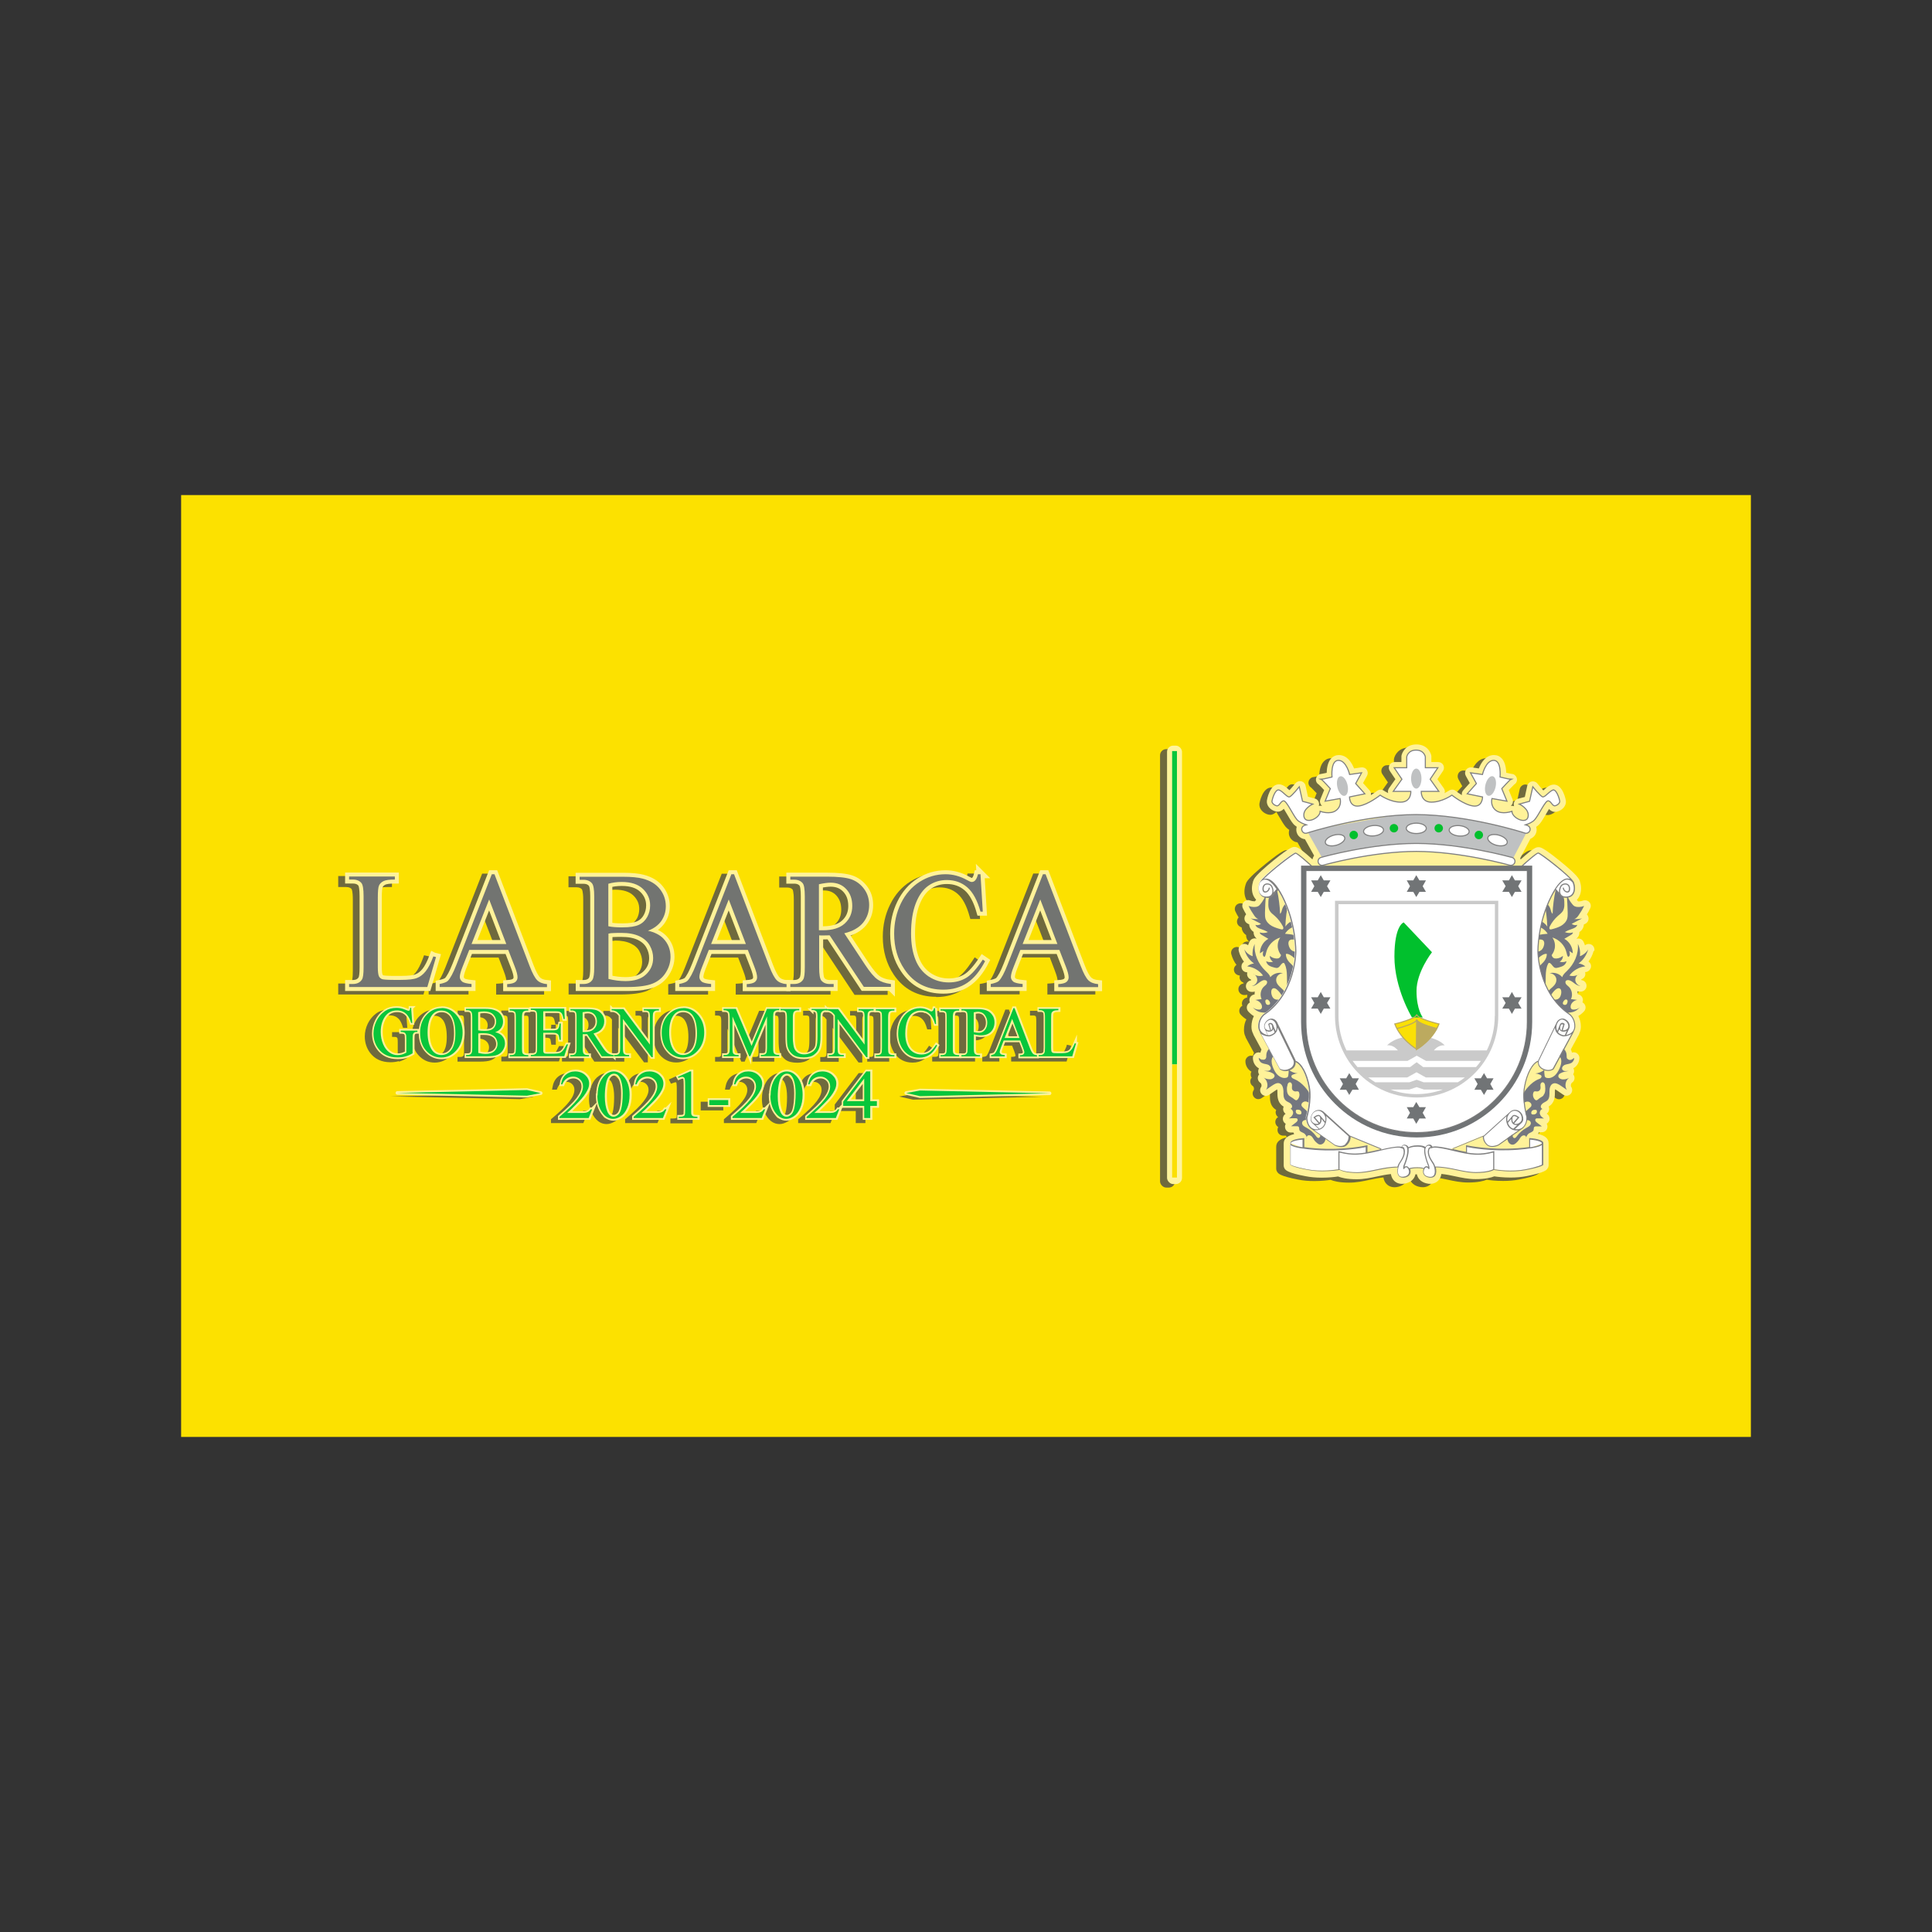 <svg xmlns="http://www.w3.org/2000/svg" id="Layer_1" data-name="Layer 1" viewBox="0 0 160 160"><rect x="0" y="0" width="160" height="160" fill="#333333" stroke="none"/><defs><style>      .cls-1 {        fill: #01c02d;      }      .cls-1, .cls-2, .cls-3, .cls-4, .cls-5, .cls-6, .cls-7, .cls-8, .cls-9, .cls-10, .cls-11, .cls-12, .cls-13, .cls-14, .cls-15, .cls-16 {        stroke-width: 0px;      }      .cls-17, .cls-18, .cls-19, .cls-20, .cls-21, .cls-22 {        stroke-miterlimit: 10;      }      .cls-17, .cls-21 {        stroke: #bcaa5f;      }      .cls-17, .cls-21, .cls-22 {        stroke-width: .09px;      }      .cls-17, .cls-10 {        fill: #bcaa5f;      }      .cls-2 {        fill: #cacaca;      }      .cls-23 {        stroke-linecap: round;        stroke-linejoin: round;        stroke-width: .3px;      }      .cls-23, .cls-18, .cls-19, .cls-20 {        stroke: #fff299;      }      .cls-23, .cls-18, .cls-19, .cls-20, .cls-15 {        fill: #fff299;      }      .cls-3 {        fill: #fae006;      }      .cls-18 {        stroke-width: .28px;      }      .cls-4 {        fill: #bfc1c2;      }      .cls-5 {        fill: #fff49d;      }      .cls-19 {        stroke-width: .66px;      }      .cls-6 {        fill: #74777f;      }      .cls-20 {        stroke-width: .3px;      }      .cls-7 {        fill: #fce100;      }      .cls-8 {        fill: gray;      }      .cls-21 {        fill: none;      }      .cls-9 {        fill: #727471;      }      .cls-22 {        stroke: gray;      }      .cls-22, .cls-14 {        fill: #fff;      }      .cls-11 {        fill: #4d4d4d;        opacity: .8;      }      .cls-12 {        fill: #fbdf02;      }      .cls-13 {        fill: #08c63b;      }      .cls-16 {        fill: #717476;      }    </style></defs><rect class="cls-7" x="15" y="41" width="130" height="78"></rect><g><g><path class="cls-11" d="M35.95,79.3l-.83-.19-.1.27c-.2.53-.4.92-.59,1.15-.18.22-.37.37-.58.45-.15.06-.49.13-1.23.13h-.61c-.67,0-.82-.04-.83-.04-.04-.02-.06-.04-.06-.05-.02-.03-.07-.18-.07-.63v-5.74c0-.72.06-.88.07-.89.03-.07.11-.14.22-.2.06-.03.25-.1.78-.1h.34s0-.91,0-.91h-4.45v.91h.65c.28,0,.4.1.46.17,0,0,.1.15.1.87v5.9c0,.67-.07.81-.08.83-.06.1-.17.22-.48.22h-.65v.91h7.06l.88-3.06Z"></path><path class="cls-11" d="M35.5,81.5v.86h3.3v-.89l-.31-.02c-.49-.04-.59-.12-.6-.13-.07-.06-.07-.1-.07-.12,0-.07.02-.26.19-.67l.49-1.23h2.79l.42,1.1c.2.51.22.73.22.82,0,.04-.01.08-.06.13,0,0-.09.08-.47.1l-.31.02v.9h3.97v-.89l-.31-.02c-.26-.02-.46-.09-.59-.22-.09-.08-.28-.33-.56-1.07l-3-7.82h-.67l-3.03,7.73c-.3.77-.5,1.08-.63,1.2,0,0-.09.09-.5.17l-.27.05ZM38.96,78.13l.97-2.45.94,2.45h-1.91Z"></path><path class="cls-11" d="M53.59,82.05c.52-.22.94-.57,1.24-1.04.3-.47.45-.97.45-1.48,0-.68-.23-1.27-.69-1.75-.18-.19-.41-.35-.69-.48.22-.16.4-.34.55-.55.29-.42.44-.9.44-1.42,0-.61-.19-1.16-.56-1.62-.37-.47-.9-.79-1.59-.97-.44-.12-1-.17-1.71-.17h-3.95v.91h.65c.28,0,.4.1.46.17,0,0,.11.15.11.86v5.9c0,.64-.08.81-.09.83-.06.09-.17.21-.47.21h-.65v.91h4.28c1,0,1.73-.1,2.23-.31ZM50.9,77.89c.54,0,.99.08,1.34.25.34.16.57.37.71.63.15.28.23.57.23.87,0,.45-.16.81-.48,1.12-.33.3-.82.46-1.48.46-.35,0-.72-.04-1.08-.11v-3.19s.08,0,.12,0c.18,0,.39-.01.64-.01ZM52.74,76.07c-.13.23-.3.4-.54.51-.26.12-.67.18-1.21.18-.23,0-.43,0-.62-.02-.08,0-.15-.01-.22-.02v-2.97c.24-.05.5-.07.78-.07.67,0,1.19.16,1.52.48.33.32.49.68.49,1.13,0,.29-.07.55-.2.8Z"></path><path class="cls-11" d="M58.64,81.47l-.31-.02c-.49-.04-.59-.12-.6-.13-.07-.06-.07-.1-.07-.12,0-.07.02-.26.19-.67l.49-1.23h2.79l.42,1.1c.2.51.22.73.22.82,0,.04-.01.08-.06.13,0,0-.09.08-.47.1l-.31.02v.9h7.85v-.91h-.66c-.28,0-.39-.1-.45-.17,0,0-.1-.15-.1-.86v-2.31c.11,0,.23,0,.37,0l2.83,4.27h2.74v-.88l-.29-.03c-.4-.05-.72-.15-.96-.32-.17-.12-.47-.41-.93-1.11l-1.48-2.25c.56-.2.99-.48,1.29-.86.38-.47.58-1.03.58-1.67,0-.6-.17-1.12-.51-1.56-.33-.43-.75-.73-1.23-.89-.46-.15-1.14-.23-2.07-.23h-3.38v.91h.65c.28,0,.4.1.46.17,0,0,.1.15.1.86v5.9c0,.66-.07.8-.08.82-.06.1-.17.22-.48.22h-.59c-.26-.02-.45-.09-.59-.22-.09-.08-.28-.33-.56-1.07l-3-7.82h-.67l-3.03,7.73c-.3.77-.5,1.08-.63,1.2,0,0-.09.09-.5.17l-.27.05v.86h3.3v-.89ZM58.8,78.13l.97-2.45.94,2.45h-1.91ZM69.67,75.33c0,.49-.16.88-.5,1.2-.34.32-.87.48-1.58.48,0,0,0,0-.01,0v-3.2c.26-.05.47-.07.64-.07.45,0,.79.14,1.05.43.27.3.4.68.4,1.17Z"></path><path class="cls-11" d="M77.54,82.57c.83,0,1.57-.21,2.18-.62.6-.41,1.13-1.05,1.58-1.91l.13-.26-.71-.5-.19.29c-.47.71-.89,1.19-1.27,1.41-.36.22-.79.33-1.27.33-.56,0-1.05-.14-1.49-.43-.43-.29-.75-.69-.97-1.24-.23-.56-.34-1.25-.34-2.03,0-.96.12-1.76.36-2.4.23-.61.55-1.05.94-1.32.4-.27.83-.4,1.32-.4.59,0,1.07.17,1.49.53.42.36.75.98.99,1.85l.07.24h.8l-.23-3.77h-.8l-.06.26c-.03.15-.08.27-.15.35-.02.02-.03.02-.04.02-.02,0-.08-.03-.22-.11-.64-.35-1.29-.53-1.95-.53-.84,0-1.62.23-2.33.68-.71.45-1.27,1.09-1.67,1.91-.4.81-.6,1.7-.6,2.66,0,1.19.31,2.25.91,3.14.82,1.21,2,1.83,3.5,1.83Z"></path><path class="cls-11" d="M89.8,81.23c-.09-.08-.28-.33-.56-1.07l-3-7.82h-.67l-3.03,7.73c-.3.77-.5,1.08-.63,1.2,0,0-.09.09-.5.17l-.27.05v.86h3.3v-.89l-.31-.02c-.49-.04-.59-.12-.59-.13-.07-.06-.07-.1-.07-.12,0-.07.02-.26.19-.67l.49-1.23h2.79l.42,1.1c.2.51.22.73.22.82,0,.04-.01.08-.06.13,0,0-.09.08-.47.1l-.31.02v.9h3.97v-.89l-.31-.02c-.26-.02-.46-.09-.59-.22ZM84.6,78.13l.97-2.45.94,2.45h-1.91Z"></path><path class="cls-11" d="M33.04,87.92c.21-.06.42-.15.63-.28l.07-.04v-1.28c0-.26.03-.34.04-.36.02-.04.05-.07.16-.07h.17c.02.6.19,1.11.54,1.49.36.41.82.62,1.35.62s.99-.21,1.36-.64c.37-.42.55-.95.55-1.58s-.18-1.13-.55-1.54c-.37-.42-.81-.63-1.32-.63s-.95.19-1.31.55c-.35.35-.55.79-.61,1.32h-1.65v.39h.14c.17,0,.22.02.23.03.03.02.05.04.07.07,0,.01.03.08.03.33v1.05c-.08.05-.17.08-.26.11-.11.03-.23.05-.34.05-.2,0-.39-.06-.58-.19-.19-.13-.35-.33-.47-.62-.12-.29-.19-.61-.19-.97,0-.43.09-.81.28-1.12.21-.35.51-.52.92-.52.3,0,.53.1.72.29.13.14.24.35.33.64l.03.1h.35l-.11-1.52h-.36v.13c-.01.06-.02.09-.02.11-.02,0-.06-.02-.12-.04-.2-.08-.36-.13-.48-.16-.12-.03-.25-.04-.39-.04-.38,0-.72.09-1.01.27-.33.22-.6.53-.79.92-.16.33-.24.69-.24,1.05,0,.5.15.96.43,1.34.39.52.96.79,1.69.79.25,0,.49-.03.7-.09ZM36.67,84.45c.22.3.33.78.33,1.42,0,.58-.1,1.01-.3,1.27-.19.25-.43.37-.72.37-.27,0-.48-.11-.65-.33-.23-.32-.35-.79-.35-1.39s.11-1.04.33-1.34c.17-.22.38-.33.66-.33.3,0,.52.11.69.33Z"></path><path class="cls-11" d="M38.37,87.44s-.07.09-.2.09h-.28v.39h1.84c.43,0,.74-.04.96-.13.22-.09.4-.24.53-.45.13-.2.19-.41.19-.64,0-.29-.1-.54-.3-.75-.08-.08-.18-.15-.3-.21.09-.07.17-.15.24-.24.13-.18.19-.38.19-.61,0-.26-.08-.5-.24-.7-.16-.2-.39-.34-.68-.42-.19-.05-.43-.07-.73-.07h-1.69v.39h.28c.12,0,.17.04.2.07,0,0,.05.06.05.37v2.53c0,.28-.03.35-.04.35ZM39.52,86c.23,0,.42.04.57.11.14.07.24.16.31.27.07.12.1.24.1.37,0,.19-.07.35-.21.48-.14.13-.35.2-.63.2-.15,0-.31-.02-.46-.05v-1.37s.03,0,.05,0c.08,0,.17,0,.27,0ZM40.31,85.22c-.05.1-.13.17-.23.22-.11.05-.29.08-.52.08-.1,0-.19,0-.27,0-.03,0-.06,0-.09,0v-1.27c.1-.02.21-.03.33-.03.29,0,.51.07.65.2.14.14.21.29.21.48,0,.13-.03.24-.09.34Z"></path><path class="cls-11" d="M41.52,83.71v.39h.27c.06,0,.11.02.17.05.03.02.04.04.05.05,0,.02.03.09.03.34v2.53c0,.29-.03.36-.04.36-.02.04-.07.08-.21.08h-.27v.39h4.77l.4-1.27h-.39l-.04.08c-.11.23-.21.4-.31.5-.07.07-.14.12-.21.14-.05.02-.16.04-.4.04h-.61c-.1,0-.13-.01-.13-.01-.01,0-.01-.01-.02-.02,0,0-.01-.06-.01-.27v-1.15h.65c.16,0,.24.03.27.04.05.02.08.05.09.09,0,.01.03.08.06.33l.02.12h.37v-1.65h-.38v.14c-.02.23-.07.33-.12.37-.01.01-.08.06-.31.06h-.65v-1.26h.84c.21,0,.29.02.31.03.06.03.11.07.14.12.02.03.06.13.11.38l.02.12h.37l-.05-1.14h-4.8ZM43.54,84.11c.1,0,.17.02.2.06,0,0,.04.07.04.37v2.55c0,.24-.02.31-.02.33,0,.03-.02.04-.05.06-.05.03-.11.05-.17.05h-.47c-.06,0-.11-.02-.17-.05-.02-.01-.04-.03-.05-.05,0-.02-.03-.09-.03-.34v-2.53c0-.29.04-.36.04-.36.02-.04.07-.08.2-.08h.47Z"></path><path class="cls-11" d="M47.01,84.18s.04.07.04.37v2.53c0,.28-.03.34-.03.35-.03.04-.07.09-.2.09h-.28v.39h1.82v-.39h-.28c-.12,0-.17-.04-.19-.07,0,0-.04-.07-.04-.37v-.99s.1,0,.16,0l1.21,1.83h2.48v-.39h-.27c-.14,0-.19-.05-.2-.07,0,0-.04-.06-.04-.36v-1.99l2.15,2.87h.31v-3.44c0-.28.03-.34.04-.35.02-.04.07-.08.2-.08h.27v-.39h-1.53v.39h.27c.14,0,.19.05.2.07,0,0,.04.06.04.36v1.83l-1.98-2.65h-1.19v.39h.14c.12,0,.17.01.19.02.11.04.17.07.2.1.02.02.08.07.18.2v2.68c0,.28-.03.34-.04.35-.02.04-.07.08-.21.08h-.17c-.17-.02-.31-.07-.41-.14-.07-.05-.2-.17-.4-.48l-.64-.96c.24-.08.42-.21.55-.37.16-.2.25-.44.25-.72,0-.26-.07-.48-.22-.67-.14-.18-.32-.31-.53-.38-.2-.07-.49-.1-.89-.1h-1.45v.39h.28c.12,0,.17.04.2.07ZM48.57,84.4c.12.13.17.29.17.5s-.07.38-.22.51c-.15.14-.37.2-.68.2h0v-1.37c.11-.02.2-.03.27-.03.19,0,.34.06.45.18Z"></path><path class="cls-11" d="M56.04,83.62c-.51,0-.95.19-1.31.55-.41.42-.62.96-.62,1.62s.18,1.17.54,1.58c.36.41.82.62,1.35.62s.99-.21,1.36-.64c.37-.42.55-.95.55-1.58s-.18-1.13-.55-1.54c-.37-.42-.81-.63-1.32-.63ZM55.35,87.18c-.23-.32-.35-.79-.35-1.39s.11-1.04.33-1.34c.17-.22.38-.33.66-.33.3,0,.52.11.69.33.22.3.33.78.33,1.42,0,.58-.1,1.01-.3,1.27-.19.25-.43.37-.72.37-.27,0-.48-.11-.65-.33Z"></path><path class="cls-11" d="M70.4,83.71v.39h.27c.14,0,.19.05.2.07,0,0,.04.06.04.36v1.83l-1.98-2.65h-2.42v.39h.28c.12,0,.17.04.2.07,0,0,.04.07.04.37v1.59c0,.4-.03.68-.09.83-.06.15-.16.26-.32.36-.16.1-.35.15-.56.15-.16,0-.29-.03-.39-.09-.11-.06-.18-.13-.24-.22-.06-.09-.1-.23-.12-.4-.02-.19-.04-.36-.04-.5v-1.71c0-.27.04-.35.04-.36.02-.04.07-.09.2-.09h.28v-.39h-2.92l-1.19,2.84-1.21-2.84h-1.25v.39h.14c.16,0,.22.02.25.04.04.02.06.05.08.08.01.03.04.12.04.32v2.56c0,.28-.03.34-.04.35-.02.04-.07.08-.2.08h-.27v.39h1.53v-.39h-.27c-.14,0-.19-.05-.2-.07,0,0-.04-.06-.04-.36v-1.91l1.15,2.73h.28l1.15-2.73v1.91c0,.28-.03.34-.04.35-.02.04-.07.08-.2.08h-.27v.39h1.81v-.39h-.27c-.14,0-.19-.05-.2-.07,0,0-.04-.06-.04-.36v-2.56c0-.28.03-.34.04-.35.02-.04.07-.08.21-.08h.38c.09,0,.15.02.18.06.01.01.06.09.06.38v1.53c0,.49.03.82.09,1.01.09.28.26.5.48.67.23.17.56.25.98.25.39,0,.71-.09.94-.26.23-.17.39-.38.47-.63.08-.23.11-.55.11-.96v-1.59c0-.27.03-.34.04-.34.05-.09.11-.12.2-.12h.09c.12,0,.17.01.19.02.11.04.17.07.2.1.02.02.08.07.18.2v2.68c0,.28-.03.34-.04.35-.02.04-.07.08-.21.08h-.27v.39h1.53v-.39h-.27c-.14,0-.19-.05-.2-.07,0,0-.04-.06-.04-.36v-1.99l2.15,2.87h.31v-3.44c0-.28.03-.34.04-.35.02-.04.07-.08.2-.08h.44c.06,0,.11.02.17.05.03.02.04.04.05.05,0,.02.03.09.03.34v2.53c0,.29-.03.36-.04.36-.02.04-.07.08-.21.08h-.27v.39h1.82v-.39h-.27c-.06,0-.11-.02-.17-.05-.02-.01-.04-.03-.05-.05,0-.02-.03-.09-.03-.34v-2.53c0-.29.04-.36.04-.36.02-.04.07-.08.2-.08h.27v-.39h-3.26Z"></path><path class="cls-11" d="M76.5,87.74c.26-.17.49-.45.68-.82l.06-.11-.3-.21-.08.12c-.2.3-.38.51-.54.61-.15.09-.34.14-.54.14-.24,0-.45-.06-.64-.18-.18-.12-.32-.3-.42-.53-.1-.24-.15-.53-.15-.87,0-.41.05-.76.16-1.03.1-.26.23-.45.4-.56.17-.12.35-.17.57-.17.25,0,.46.07.64.23.18.16.32.42.42.79l.03.1h.34l-.1-1.62h-.34l-.02.11c-.01.07-.04.12-.06.15-.01.01-.02.01-.01.01,0,0-.03,0-.1-.05-.27-.15-.55-.23-.84-.23-.36,0-.7.1-1,.29-.3.19-.54.47-.71.82-.17.35-.26.73-.26,1.14,0,.51.13.96.39,1.35.35.52.86.78,1.5.78.36,0,.67-.09.93-.27Z"></path><path class="cls-11" d="M80.4,86.14c.11.01.21.02.3.02.39,0,.7-.12.92-.34.22-.23.33-.52.33-.88,0-.26-.07-.5-.22-.69-.14-.19-.32-.33-.53-.41-.2-.08-.47-.12-.81-.12h-3.19v.39h.27c.06,0,.11.02.17.05.03.02.04.04.05.05,0,.02.03.09.03.34v2.53c0,.29-.03.36-.04.36-.02.04-.07.08-.21.08h-.27v.39h3.55v-.39h-.28c-.12,0-.17-.04-.19-.07,0,0-.04-.07-.04-.37v-.97c.06.01.11.02.16.03ZM80.76,84.32c.09.06.16.14.21.26.06.13.08.27.08.42,0,.21-.05.38-.17.51-.11.12-.23.18-.37.18-.04,0-.1,0-.17-.01-.04,0-.08-.01-.13-.02v-1.4c.08-.02.15-.03.2-.03.12,0,.23.03.32.09ZM78.75,87.52c-.06,0-.11-.02-.17-.05-.02-.01-.04-.03-.05-.05,0-.02-.03-.09-.03-.34v-2.53c0-.29.04-.36.04-.36.02-.04.07-.08.2-.08h.46c.12,0,.17.04.19.07,0,0,.04.07.04.37v2.53c0,.28-.03.35-.03.35-.03.04-.07.09-.2.09h-.46Z"></path><path class="cls-11" d="M88.33,86.64c-.09.23-.17.39-.25.49-.08.09-.16.16-.25.19-.06.03-.21.06-.53.06h-.26c-.29,0-.35-.02-.36-.02-.02,0-.02-.02-.03-.02,0-.01-.03-.08-.03-.27v-2.46c0-.31.03-.38.03-.38.01-.03.05-.06.09-.09.03-.02.12-.05.33-.04h.14s0-.39,0-.39h-1.91v.39h.28c.12,0,.17.04.2.07,0,0,.04.07.04.37v2.53c0,.29-.03.35-.03.35-.03.04-.07.09-.2.09h-.27c-.11,0-.19-.04-.25-.09-.04-.04-.12-.14-.24-.46l-1.28-3.35h-.29l-1.3,3.32c-.13.33-.22.46-.27.52,0,0-.04.04-.22.07l-.12.02v.37h1.41v-.38h-.13c-.21-.03-.25-.06-.26-.06-.03-.03-.03-.04-.03-.05,0-.03.01-.11.08-.29l.21-.53h1.19l.18.47c.08.22.1.31.1.35,0,.02,0,.04-.03.06,0,0-.04.03-.2.04h-.13v.39h4.59l.38-1.31-.35-.08-.04.12ZM83.67,86.11h-.82l.41-1.05.4,1.05Z"></path><path class="cls-11" d="M48.25,92.07c-.04.06-.09.11-.14.15-.05.03-.11.06-.18.07-.05,0-.17.02-.43.02h-.69c.16-.16.38-.38.67-.66.35-.35.6-.68.75-.99.11-.21.16-.43.16-.64,0-.31-.13-.58-.39-.81-.25-.22-.56-.33-.93-.33-.35,0-.65.11-.88.31-.24.21-.38.5-.44.88l-.03.17h.39l.04-.1c.07-.18.16-.31.3-.41.14-.09.29-.14.46-.14.18,0,.34.06.47.19.13.13.19.28.19.48,0,.28-.14.6-.41.95-.28.37-.78.85-1.48,1.44l-.05.04v.32h2.68l.41-1.03h-.41l-.04.07Z"></path><path class="cls-11" d="M50.28,88.87c-.22,0-.44.07-.65.21-.26.17-.47.42-.62.76-.15.33-.23.72-.23,1.17,0,.53.12.99.35,1.37.29.47.66.71,1.11.71.23,0,.46-.08.7-.23.24-.15.43-.4.58-.73.15-.32.22-.72.22-1.18,0-.66-.17-1.19-.51-1.58-.28-.33-.6-.5-.96-.5ZM49.88,92.3c-.13-.31-.2-.72-.2-1.21,0-.31.03-.63.08-.95.05-.3.13-.52.26-.65.08-.08.16-.12.26-.12.09,0,.15.02.21.06.09.07.17.2.23.38.09.27.14.62.14,1.03,0,.56-.04,1.01-.13,1.31-.05.18-.12.31-.21.38-.09.07-.17.1-.25.1-.1,0-.26-.03-.38-.32Z"></path><path class="cls-11" d="M54.39,92.07c-.04.06-.09.11-.14.15-.05.03-.11.06-.18.07-.05,0-.17.02-.43.02h-.69c.16-.16.38-.38.67-.66.35-.35.6-.68.75-.99.11-.21.16-.43.16-.64,0-.31-.13-.58-.39-.81-.25-.22-.56-.33-.93-.33-.35,0-.65.11-.88.31-.24.21-.38.5-.44.88l-.03.17h.39l.04-.1c.07-.18.16-.31.3-.41.14-.09.29-.14.46-.14.18,0,.34.06.47.19.13.13.19.28.19.48,0,.28-.14.6-.41.95-.28.37-.78.85-1.48,1.44l-.05.04v.32h2.68l.41-1.03h-.41l-.04.07Z"></path><path class="cls-11" d="M56.9,92.59s-.04-.03-.04-.04c0,0-.02-.07-.02-.34v-3.34h-.28l-1.17.53.18.35.13-.05c.15-.06.22-.07.25-.07.03,0,.04,0,.05.01,0,0,.02.02.02.05,0,.04.03.15.03.49v2.04c0,.27-.02.34-.02.34,0,.01-.02.03-.05.04,0,0-.06.03-.31.03h-.15v.4h1.84v-.4h-.15c-.24,0-.3-.03-.31-.04Z"></path><rect class="cls-11" x="58.03" y="91.24" width="1.87" height=".72"></rect><path class="cls-11" d="M62.57,92.07c-.04.06-.09.11-.14.15-.05.03-.11.06-.18.07-.05,0-.17.02-.43.02h-.69c.16-.16.38-.38.67-.66.35-.35.6-.68.75-.99.11-.21.16-.43.16-.64,0-.31-.13-.58-.39-.81-.25-.22-.56-.33-.93-.33-.35,0-.65.11-.88.31-.24.21-.38.5-.44.88l-.03.17h.39l.04-.1c.07-.18.16-.31.3-.41.14-.09.29-.14.46-.14.18,0,.34.06.47.19.13.13.19.28.19.48,0,.28-.14.6-.41.95-.28.37-.78.85-1.48,1.44l-.05.04v.32h2.68l.41-1.03h-.41l-.04.07Z"></path><path class="cls-11" d="M64.6,88.87c-.22,0-.44.07-.65.21-.26.17-.47.42-.62.76-.15.33-.23.72-.23,1.17,0,.53.12.99.35,1.37.29.47.66.71,1.11.71.23,0,.46-.08.7-.23.24-.15.43-.4.58-.73.15-.32.22-.72.22-1.18,0-.66-.17-1.19-.51-1.58-.28-.33-.6-.5-.96-.5ZM64.2,92.3c-.13-.31-.2-.72-.2-1.21,0-.31.03-.63.08-.95.05-.3.13-.52.26-.65.08-.08.16-.12.26-.12.09,0,.15.02.21.06.09.07.17.2.23.38.09.27.14.62.14,1.03,0,.56-.04,1.01-.13,1.31-.05.18-.12.31-.21.38-.09.07-.17.1-.25.1-.1,0-.26-.03-.38-.32Z"></path><path class="cls-11" d="M71.67,88.87h-.56l-1.98,2.6v.53h-.37l-.04.07c-.04.06-.09.11-.14.15-.05.03-.11.06-.18.07-.05,0-.17.02-.43.02h-.69c.16-.16.38-.38.67-.66.35-.35.6-.68.75-.99.11-.21.16-.43.16-.64,0-.31-.13-.58-.39-.81-.25-.22-.56-.33-.93-.33-.35,0-.65.11-.88.31-.24.21-.38.5-.44.88l-.03.17h.39l.04-.1c.07-.18.16-.31.3-.41.14-.09.29-.14.46-.14.18,0,.34.06.47.19.13.13.19.28.19.48,0,.28-.14.6-.41.95-.28.37-.78.85-1.48,1.44l-.05.04v.32h2.68l.39-1h1.7v1h.8v-1h.55v-.69h-.55v-2.46ZM69.88,91.33l.99-1.29v1.29h-.99Z"></path><path class="cls-11" d="M131.13,78.47c-.17-.07-.36-.03-.49.08-.03-.1-.07-.2-.12-.3-.1-.21-.33-.31-.56-.25,0,0-.02,0-.03,0,.23-.19.26-.41.25-.55.16-.11.29-.26.35-.48.01-.05.02-.1.01-.14.05-.03.1-.05.15-.08.21-.11.3-.36.22-.58-.02-.07-.06-.13-.11-.18.1-.16.19-.33.27-.5.09-.18.05-.39-.08-.53-.13-.14-.34-.19-.53-.11-.11.04-.22.06-.33.06-.03,0-.04,0-.05,0,0,0-.02-.02-.05-.05-.02-.03-.04-.05-.06-.08.06-.06.11-.12.15-.19.22-.34.26-.81.12-1.27,0-.05-.03-.11-.05-.15,0,0,0,0,0,0,0-.01,0-.02-.01-.03-.01-.02-.02-.05-.04-.07-.19-.34-.97-1.01-1.59-1.52-1.4-1.13-1.6-1.13-1.75-1.13-.18,0-.36,0-1.49,1.02,0-.04-.02-.07-.03-.11l.84-1.6c.23-.08.41-.27.48-.51.05-.16.05-.32,0-.48.12-.08.21-.16.29-.25.16-.19.33-.48.51-.79.07-.12.17-.3.26-.44.14.14.36.3.67.22.47-.12.79-.51.73-.91,0-.01-.24-1.43-1.08-1.33-.29.04-.53.25-.74.44-.01.01-.03.03-.05.04-.13-.14-.32-.36-.49-.57-.11-.14-.3-.21-.48-.17-.18.04-.32.18-.36.36l-.2.92-.57.15c-.19.05-.33.22-.35.42,0,.07,0,.14.03.2-.09-.03-.19-.04-.28-.02.03-.02.06-.05.08-.08.11-.13.14-.32.07-.48l-.31-.76c.19-.21.38-.4.45-.46.08-.05.15-.12.19-.21.08-.18.04-.39-.1-.53-.08-.08-.2-.13-.31-.14-.06-.01-.24-.05-.44-.09-.01-.37-.08-.87-.36-1.18-.17-.19-.4-.29-.65-.29-.7,0-1.08.66-1.26,1.11l-.59-.09c-.18-.02-.36.05-.46.2-.1.15-.11.34-.03.5l.33.6-.54.6c-.1.11-.14.26-.11.4-.22-.14-.41-.27-.51-.35-.17-.13-.4-.14-.57-.02,0,0-.14.1-.35.2.04-.14.01-.28-.07-.4l-.53-.75.46-.68c.1-.15.11-.33.03-.49-.08-.15-.24-.25-.42-.25h-.57v-.43s0-.05,0-.08c-.06-.33-.39-.95-1.24-.95s-1.18.62-1.24.95c0,.03,0,.05,0,.08v.43h-.57c-.18,0-.34.1-.42.25-.08.16-.07.34.03.49l.46.68-.53.75c-.08.12-.11.27-.07.4-.21-.11-.35-.2-.35-.2-.17-.12-.41-.12-.57.02-.1.08-.29.22-.51.35.03-.14-.01-.29-.11-.4l-.54-.6.33-.6c.09-.16.08-.35-.02-.5-.1-.15-.28-.22-.46-.2l-.59.09c-.18-.46-.56-1.11-1.26-1.11-.26,0-.48.1-.65.29-.28.31-.35.82-.36,1.18-.2.04-.37.08-.43.09-.12,0-.23.05-.32.14-.14.14-.18.35-.1.53.04.09.11.16.19.21.07.07.26.26.45.46l-.31.76c-.07.16-.04.34.07.48.02.03.05.06.08.08-.09-.02-.19-.02-.28,0,.02-.06.03-.13.02-.2-.02-.2-.16-.37-.35-.42l-.57-.15-.2-.92c-.04-.18-.18-.32-.36-.36-.18-.04-.36.02-.48.17-.17.21-.36.43-.49.57-.02-.02-.03-.03-.05-.04-.21-.19-.44-.4-.74-.44-.84-.1-1.08,1.32-1.08,1.33-.05.4.27.79.73.91.06.01.11.02.16.02.23,0,.39-.13.51-.24.09.14.19.31.26.44.18.31.35.6.51.79.08.09.18.18.3.26-.04.15-.05.32,0,.48.07.21.21.37.4.47.09.04.18.07.28.08l.76,1.36c-.07.09-.12.2-.14.31-1.13-1.03-1.31-1.03-1.49-1.03-.15,0-.35,0-1.75,1.13-.62.5-1.4,1.17-1.59,1.52-.02.03-.03.05-.04.08,0,0,0,.02-.01.03,0,0,0,.01,0,.01-.02.05-.04.09-.05.14-.14.46-.1.93.12,1.27.04.07.1.13.15.19-.02.03-.04.05-.06.08-.03.03-.04.05-.05.05,0,0-.02,0-.05,0-.11,0-.23-.02-.33-.06-.18-.07-.39-.03-.53.11-.13.14-.17.35-.08.53.08.17.17.34.27.5-.05.05-.09.11-.11.18-.08.22.01.47.22.58.05.03.1.05.15.08,0,.05,0,.1.01.14.06.23.2.38.35.48-.01.14.02.35.25.55,0,0-.02,0-.03,0-.22-.06-.46.04-.56.25-.05.1-.09.2-.12.3-.13-.12-.32-.15-.49-.08-.22.09-.34.33-.28.56.09.32.23.63.43.89-.01,0-.03.02-.04.03-.15.12-.21.32-.15.5.05.18.21.31.4.34.02,0,.05,0,.07.01-.06.19,0,.4.17.52.05.03.1.06.15.09,0,0,0,.01,0,.01,0,.01-.02.03-.03.04-.24.03-.42.24-.41.48,0,.24.19.44.42.47.12.01.22,0,.32-.02-.02.08-.02.16-.02.24h-.02c-.23.04-.4.23-.41.47,0,.07.01.14.04.2-.04.02-.08.05-.12.09-.18.18-.19.47-.01.66.15.16.31.29.46.38-.12.22-.2.51-.2.87,0,.21.04.4.13.57,0,.04.02.09.05.13l.65,1.2c-.04.08-.07.17-.09.26-.11-.04-.24-.03-.35.02-.16.08-.27.24-.27.42,0,.35.19.69.5.86-.04.06-.06.13-.06.21,0,.11.02.21.08.29-.01.02-.03.03-.04.05-.14.21-.08.5.13.64.1.07.13.25.07.35-.13.19-.1.44.06.6.16.16.41.18.6.05l.51-.35c.07-.05.12-.08.16-.1.01.04.02.1.02.18v.07c0,.29,0,.69.29,1,.08.08.16.14.23.18-.02.04-.03.09-.04.13-.03.18.05.36.2.46-.19.11-.28.34-.21.55.04.12.12.22.22.28-.07.11-.08.26-.04.39.06.19.24.32.44.32h.24c.02.05.04.1.06.14-.58.13-.87.39-.87.78v1.81c0,.1.03.2.09.28h0c.08.13.24.34,1.73.63.4.08.85.12,1.33.12.6,0,1.1-.06,1.35-.1.27.11.74.23,1.54.23.6,0,1.13-.11,1.69-.23.37-.08.75-.16,1.15-.2.02.14.07.28.15.41.19.3.54.45.94.39.5-.07.85-.37.94-.78.04,0,.08,0,.12,0,.08.41.43.71.94.78.06,0,.11.01.17.01.33,0,.61-.15.77-.41.08-.13.13-.27.15-.41.4.04.78.12,1.15.2.56.12,1.09.23,1.69.23.79,0,1.27-.12,1.54-.23.24.04.75.1,1.35.1.48,0,.93-.04,1.33-.12,1.49-.28,1.65-.5,1.73-.61h0c.06-.09.09-.19.09-.29v-1.79s0-.02,0-.02c0-.38-.29-.64-.87-.77.02-.04.05-.08.06-.13h.24c.2,0,.38-.14.45-.33.04-.13.03-.27-.04-.39.1-.06.18-.16.22-.28.06-.21-.03-.44-.22-.55.15-.1.23-.28.2-.46,0-.05-.02-.09-.04-.13.08-.05.16-.1.23-.18.29-.31.29-.71.29-1v-.07c0-.08,0-.14.02-.18.03.02.08.05.16.1l.51.35c.19.13.44.11.6-.05.16-.16.19-.41.06-.6-.07-.1-.03-.28.07-.35.21-.15.27-.43.13-.64-.01-.02-.03-.04-.04-.05.06-.08.09-.19.08-.29,0-.07-.03-.15-.06-.21.31-.17.5-.5.5-.86,0-.18-.11-.34-.27-.42-.11-.05-.24-.06-.35-.02-.02-.09-.05-.18-.09-.26l.65-1.2s.04-.09.05-.13c.09-.17.13-.36.13-.57,0-.35-.09-.64-.21-.87.16-.09.31-.22.47-.38.17-.19.17-.48-.01-.66-.04-.04-.08-.06-.12-.09.03-.06.04-.13.04-.2,0-.23-.18-.43-.41-.46h-.02c0-.08,0-.16-.02-.24.1.02.21.04.32.02.24-.02.42-.22.43-.47,0-.24-.17-.45-.41-.48-.01,0-.03-.02-.03-.03,0,0,0,0,0-.02.05-.03.1-.06.15-.09.16-.12.23-.33.17-.52.02,0,.05,0,.07-.01.19-.02.35-.15.4-.34s0-.38-.15-.5c-.01-.01-.02-.02-.04-.03.2-.27.35-.57.43-.89.06-.23-.06-.47-.28-.56Z"></path><polygon class="cls-11" points="74.47 90.81 75.61 91.07 86.34 90.83 75.61 90.6 74.47 90.81"></polygon><polygon class="cls-11" points="32.33 90.8 43.06 91.03 44.2 90.82 43.06 90.56 32.33 90.8"></polygon><rect class="cls-11" x="96.07" y="62.04" width="1.24" height="36.31" rx=".51" ry=".51"></rect></g><g><path class="cls-15" d="M131.98,78.74c-.08.32-.23.63-.43.89.01,0,.03.02.04.03.15.12.21.32.15.5s-.21.31-.4.34c-.02,0-.05,0-.07.01.06.19,0,.4-.17.52-.05.03-.1.06-.15.09,0,0,0,.01,0,.02,0,0,.02.03.03.03.24.03.42.24.41.48,0,.24-.19.44-.43.47-.12.01-.22,0-.32-.02.01.08.02.16.02.24h.02c.23.04.4.23.41.47,0,.07-.01.14-.04.2.04.02.08.05.12.09.18.18.19.47.01.66-.15.16-.31.29-.47.38.12.23.21.52.21.87,0,.21-.04.4-.13.57,0,.04-.02.09-.05.13l-.65,1.2c.04.08.07.17.09.26.11-.04.24-.03.35.02.16.08.27.24.27.42,0,.35-.19.69-.5.86.04.06.06.13.06.21,0,.11-.02.21-.08.29.01.02.03.03.04.05.14.22.08.5-.13.64-.1.07-.13.25-.07.35.13.19.1.44-.06.6-.16.16-.41.18-.6.05l-.51-.35c-.07-.05-.12-.08-.16-.1-.01.04-.02.1-.02.18v.07c0,.29,0,.69-.29,1-.08.08-.16.14-.23.18.02.04.04.09.04.13.03.18-.05.36-.2.46.19.11.28.34.22.55-.04.12-.12.22-.22.28.07.11.08.26.04.39-.06.19-.24.32-.45.32h-.24c-.02.05-.04.1-.06.14.58.13.87.39.87.77,0,0,0,.02,0,.02v1.79c0,.1-.03.2-.09.28h0c-.08.13-.24.34-1.73.63-.4.08-.85.12-1.33.12-.6,0-1.1-.06-1.35-.1-.27.11-.74.23-1.54.23-.6,0-1.13-.11-1.69-.23-.37-.08-.75-.16-1.15-.2-.02.14-.07.28-.15.41-.16.26-.45.41-.77.41-.05,0-.11,0-.17-.01-.51-.07-.86-.37-.94-.78-.04,0-.08,0-.12,0-.08.41-.43.71-.94.78-.4.06-.75-.09-.94-.39-.08-.13-.13-.27-.15-.41-.4.04-.78.12-1.15.2-.56.12-1.09.23-1.69.23-.79,0-1.27-.12-1.54-.23-.24.04-.75.1-1.35.1-.48,0-.93-.04-1.33-.12-1.49-.28-1.65-.5-1.73-.61h0c-.06-.09-.09-.19-.09-.29v-1.79s0-.02,0-.02c0-.38.29-.64.87-.78-.02-.04-.05-.08-.06-.13h-.24c-.2,0-.38-.14-.44-.33-.04-.13-.03-.27.04-.39-.1-.06-.19-.16-.22-.28-.06-.21.03-.44.21-.55-.15-.1-.23-.28-.2-.46,0-.05.02-.09.04-.13-.08-.05-.16-.1-.23-.18-.29-.31-.29-.71-.29-1v-.07c0-.08-.01-.14-.02-.18-.03.02-.08.05-.16.1l-.51.35c-.19.13-.44.11-.6-.05-.16-.16-.19-.41-.06-.6.07-.1.03-.28-.07-.35-.21-.15-.27-.43-.13-.64.01-.02.03-.04.04-.05-.06-.08-.09-.19-.08-.29,0-.07.03-.15.06-.21-.31-.17-.5-.5-.5-.86,0-.18.11-.34.27-.42.11-.05.24-.06.35-.02.02-.09.05-.18.09-.26l-.65-1.2s-.04-.09-.05-.13c-.09-.17-.13-.36-.13-.57,0-.36.09-.65.2-.87-.16-.09-.31-.22-.46-.38-.17-.19-.17-.48.01-.66.04-.04.08-.07.12-.09-.03-.06-.04-.13-.04-.2,0-.23.18-.43.41-.46h.02c0-.08,0-.17.02-.24-.1.02-.21.04-.32.02-.24-.02-.42-.23-.42-.47,0-.24.18-.44.41-.48.01,0,.03-.02.03-.04,0,0,0,0,0-.01-.05-.03-.1-.06-.15-.09-.16-.12-.23-.33-.17-.52-.02,0-.05,0-.07-.01-.19-.02-.35-.15-.4-.34-.05-.18,0-.38.15-.5.01-.01.03-.02.04-.03-.2-.27-.35-.57-.43-.89-.06-.23.06-.47.28-.56.17-.07.36-.03.49.08.03-.1.07-.2.12-.3.1-.21.33-.31.56-.25,0,0,.02,0,.03,0-.23-.19-.26-.41-.25-.55-.16-.11-.29-.26-.35-.48-.01-.05-.02-.09-.01-.14-.05-.03-.1-.05-.15-.08-.21-.11-.3-.36-.22-.58.03-.07.06-.13.11-.18-.1-.16-.19-.33-.27-.5-.09-.18-.05-.39.08-.53.14-.14.34-.19.53-.11.11.04.22.06.33.06.03,0,.04,0,.05,0,0,0,.02-.02.05-.05.02-.03.04-.05.06-.08-.06-.06-.11-.12-.15-.19-.22-.34-.26-.81-.12-1.27,0-.05.02-.1.05-.14,0,0,0,0,0-.01,0,0,0-.02.01-.03.01-.02.02-.05.04-.08.19-.34.97-1.01,1.59-1.52,1.4-1.13,1.6-1.13,1.75-1.13.18,0,.36,0,1.49,1.03.03-.11.07-.22.14-.31l-.76-1.36c-.09-.01-.19-.04-.28-.08-.19-.1-.34-.26-.4-.47-.05-.16-.05-.33,0-.48-.12-.08-.22-.16-.3-.26-.16-.19-.33-.48-.51-.79-.07-.12-.17-.3-.26-.44-.11.12-.28.24-.51.24-.05,0-.11,0-.16-.02-.47-.12-.79-.51-.73-.91,0-.02.23-1.44,1.08-1.33.29.04.53.25.74.44.01.01.03.03.05.04.13-.14.32-.36.49-.57.11-.14.3-.21.48-.17.18.04.32.18.36.36l.2.92.57.15c.19.05.33.22.35.42,0,.07,0,.13-.02.2.09-.03.18-.03.28,0-.03-.02-.06-.05-.08-.08-.11-.13-.14-.32-.07-.48l.31-.76c-.19-.21-.38-.4-.45-.46-.08-.05-.15-.12-.19-.21-.08-.18-.04-.39.1-.53.09-.09.2-.13.32-.14.07-.01.24-.05.43-.09.01-.37.08-.87.36-1.18.17-.19.4-.29.65-.29.7,0,1.08.66,1.26,1.11l.59-.09c.18-.02.36.05.46.2.1.15.11.34.02.5l-.33.6.54.6c.1.11.14.26.11.4.22-.14.41-.27.51-.35.17-.13.4-.14.57-.02,0,0,.14.1.35.2-.04-.14-.01-.28.07-.4l.53-.75-.46-.68c-.1-.15-.11-.33-.03-.49.08-.15.24-.25.42-.25h.57v-.43s0-.05,0-.08c.06-.33.39-.95,1.24-.95s1.18.62,1.24.95c0,.03,0,.05,0,.08v.43h.57c.18,0,.34.1.42.25.08.16.07.34-.03.49l-.46.68.53.75c.08.12.11.27.07.4.21-.11.35-.2.35-.2.17-.12.41-.12.57.02.1.08.29.22.51.35-.03-.14.01-.29.11-.4l.54-.6-.33-.6c-.09-.16-.08-.35.03-.5.1-.15.28-.22.46-.2l.59.09c.18-.46.56-1.11,1.26-1.11.26,0,.48.1.65.29.28.31.35.82.36,1.18.2.04.37.08.44.09.12,0,.23.05.31.14.14.14.18.35.1.53-.04.09-.11.16-.19.21-.07.07-.26.26-.45.46l.31.76c.07.16.04.34-.07.48-.02.03-.05.06-.08.08.09-.02.19-.02.28.02-.02-.06-.03-.13-.03-.2.02-.2.16-.37.35-.42l.57-.15.2-.92c.04-.18.18-.32.36-.36.18-.04.36.02.48.17.17.21.36.43.49.57.02-.02.03-.03.05-.04.21-.19.44-.4.74-.44.84-.1,1.08,1.32,1.08,1.33.05.4-.27.79-.73.91-.31.08-.53-.08-.67-.22-.09.14-.19.31-.26.44-.18.31-.35.6-.51.79-.08.09-.18.18-.29.25.05.16.05.32,0,.48-.08.24-.26.42-.48.51l-.84,1.6s.02.07.03.11c1.13-1.02,1.31-1.02,1.49-1.02.15,0,.35,0,1.75,1.13.62.5,1.4,1.17,1.59,1.52.02.03.03.05.04.07,0,.01,0,.02.01.03,0,0,0,0,0,0,.03.05.04.1.05.15.14.46.09.93-.12,1.27-.04.07-.1.13-.15.19.02.03.04.05.06.08.03.03.04.05.05.05,0,0,.02,0,.05,0,.11,0,.23-.02.33-.06.18-.07.39-.03.53.11.14.14.17.35.08.53-.08.17-.17.34-.27.5.05.05.09.11.11.18.08.22-.01.47-.22.58-.05.03-.1.05-.15.08,0,.05,0,.1-.01.14-.06.23-.2.38-.35.48.01.14-.02.35-.25.55,0,0,.02,0,.03,0,.22-.06.46.04.56.25.05.1.09.2.12.3.13-.12.32-.15.49-.08.22.09.34.33.28.56Z"></path><g><g><path class="cls-6" d="M126.4,94.21s-.03.07-.04.11c.03-.03.04-.07.04-.11Z"></path><path class="cls-6" d="M126.93,88.91c.07,0,.14,0,.21,0-.07,0-.14,0-.21,0Z"></path><path class="cls-6" d="M129.79,87.68c-.06-.08-.04-.19-.05-.3,0-.37-.33-.7-.69-.73-.05.24-.16.46-.32.64.25-.05.49.18.55.43.06.25-.02.51-.12.75-.1.22-.22.43-.39.59-.18.16-.42.26-.66.21-.06-.01-.11-.03-.15-.08-.02-.03-.04-.07-.04-.11-.03-.16-.04-.33-.02-.49-.21.18-.48.29-.76.31.14.01.28.05.41.11.04.02.08.04.1.08.03.06,0,.14-.05.19-.05.05-.12.07-.19.1-.33.13-.6.36-.84.62-.39.42-.72.99-.59,1.56.13-.15.28-.31.48-.33.2-.03.42.16.36.35-.02.07-.08.12-.14.17-.16.14-.32.29-.48.43-.04.03-.08.07-.09.12-.01.04,0,.08,0,.12.02.13.04.27.07.4.11-.03.22-.07.33-.06.11.01.23.08.26.19.03.1-.02.22-.1.29s-.18.12-.27.17c-.31.17-.58.41-.79.7-.05.07-.12.16-.21.14-.08-.01-.12-.1-.13-.18-.01-.08,0-.16-.05-.23-.1.06-.29.14-.36.24-.08.12-.02.33.03.44.07.17.25.31.43.27.08-.01.15-.06.21-.11.1-.08.19-.18.26-.28.06-.09.11-.19.19-.27.08-.08.2-.13.3-.09.06.02.1.09.11.15.05-.12.11-.24.22-.32.14-.09.34-.13.39-.28.03-.09,0-.21.07-.27.04-.03.1-.04.15-.04.16,0,.31,0,.47,0l-.39-.3c-.06-.04-.11-.09-.14-.15-.03-.06-.02-.15.04-.19.03-.02.07-.02.11-.02.19,0,.38,0,.56.01-.17-.09-.33-.24-.35-.43-.02-.15.08-.32.22-.36-.08-.03-.15-.12-.14-.21.01-.13.12-.23.23-.3s.24-.12.33-.21c.18-.19.16-.48.16-.74,0-.26.07-.57.32-.65.21-.07.43.06.61.18.17.12.34.24.51.35-.21-.31-.12-.79.19-1-.16.09-.34.14-.52.13-.19,0-.42-.14-.37-.32.02-.09.1-.15.18-.19.21-.12.45-.15.68-.19-.19,0-.43.06-.53-.11-.09-.15.05-.34.22-.4.16-.06.34-.06.5-.14.16-.08.26-.26.26-.43-.08.06-.17.13-.27.16-.1.03-.22,0-.28-.08ZM127.26,92.15c-.03.08-.11.12-.19.14-.13.02-.26.02-.26-.13,0-.1.07-.2.16-.23.05-.02.11-.02.17-.02.03,0,.07,0,.1.02.03.03.04.07.04.12,0,.04,0,.07-.02.11ZM127.83,90.72c-.09.09-.21.15-.32.22-.18.13-.27.3-.45.06-.1-.14-.14-.33-.08-.5.01-.03.03-.06.05-.09.07-.06.18-.02.27-.02.12,0,.24-.09.27-.21.03-.1,0-.21,0-.31,0-.1.06-.22.16-.24.07-.01.15.04.18.11.04.07.05.14.05.22.03.26.03.56-.15.75Z"></path><path class="cls-6" d="M127.84,91.84s-.08,0-.11,0c.04.01.07.01.11,0Z"></path><path class="cls-6" d="M127.67,78.66c-.13.12-.31.18-.48.14-.02.27-.01.53,0,.8.14-.2.32-.38.53-.5.12-.07.25-.13.38-.1,0,.08-.01.16-.03.24-.05.17-.14.32-.26.45-.15.16-.33.3-.43.49-.11.2-.11.45-.05.67s.18.42.3.61c.12.18.24.36.37.54,0-.4,0-.79.01-1.19.01-.33.04-.68.19-.98.01-.03.03-.06.06-.08.04-.02.1,0,.14.03.14.11.21.31.38.37.09.03.18,0,.27-.02.15-.04.3-.08.43-.16.13-.08.23-.22.25-.37-.17.09-.38.1-.57.05.17-.1.28-.29.27-.49-.15.13-.34.21-.54.22-.09,0-.19,0-.26-.07-.07-.05-.1-.13-.13-.21.13-.17.22-.37.26-.58.05-.31-.02-.63-.2-.88.57.17,1.04.66,1.17,1.24.03.13.05.27.14.37.09-.03.14-.13.14-.22,0-.09-.02-.19-.05-.27.1.06.19.12.29.19,0-.49-.27-.97-.7-1.2.19-.11.38-.22.56-.33.08-.05.16-.12.15-.2-.22.07-.46.06-.67-.03.17-.1.35-.18.54-.24.2-.07.44-.15.49-.36-.15.06-.33.02-.46-.08.29-.15.57-.3.86-.45-.22.05-.44.06-.67.05.16-.02.28-.16.37-.29.18-.26.34-.52.47-.8-.17.07-.35.1-.53.09-.09,0-.18-.02-.26-.06-.08-.04-.14-.11-.19-.17-.2-.24-.36-.52-.46-.82.04.51.07,1.03.08,1.54,0,.16,0,.33-.04.48-.08.26-.29.47-.52.6-.24.13-.5.21-.77.28-.05.01-.1.02-.14,0-.08-.05-.05-.17-.01-.25.17-.32.39-.61.66-.85.16-.14.35-.27.45-.47.09-.18.1-.39.09-.59,0-.22-.01-.44-.12-.63-.13-.22-.37-.35-.6-.46-.14.65-.23,1.31-.25,1.97-.11-.09-.13-.24-.17-.37-.08-.27-.28-.51-.54-.65.16.68.25,1.38.27,2.08-.15-.24-.4-.43-.67-.51l-.22.46c.38.08.72.31.92.64-.27.02-.55.05-.82.12-.23.06-.17.31-.19.51.12-.12.3-.18.47-.15.06,0,.11.03.16.06.1.08.11.23.09.35-.03.17-.1.34-.23.46Z"></path><path class="cls-6" d="M131.29,80.03c-.16-.13-.36-.22-.56-.24.39-.28.67-.71.8-1.17-.15.26-.41.47-.69.57.05-.35-.01-.7-.17-1.02.08.82-.29,1.65-.89,2.23-.16.16-.35.31-.4.53-.24-.3-.68-.44-1.05-.33.17,0,.33.08.44.21.11.13.15.31.11.47-.05.24-.25.42-.44.58-.18.16-.32.32-.4.55-.07.19.09.39.28.21.05-.05.09-.12.12-.19.1-.17.22-.33.37-.46.09-.08.22-.16.33-.12.16.05.18.27.15.44-.03.16-.09.33-.23.42-.19.13-.44.06-.65,0,.21.48.78.74.94,1.24.31-.12.66-.05.97-.16.2-.07.37-.21.52-.37-.14.13-.34.2-.54.19-.04,0-.09-.01-.13-.03-.12-.07-.12-.26-.06-.39.09-.2.29-.35.51-.38-.17-.02-.34-.05-.52-.07.17-.34.08-.8-.21-1.05-.07-.06-.14-.11-.19-.18s-.08-.17-.04-.25c.06-.11.21-.11.33-.07.17.06.3.18.44.28.14.1.31.19.48.18-.23-.03-.42-.23-.45-.46-.02-.17.06-.34.19-.45-.21.1-.46.12-.68.05.31-.42.79-.7,1.31-.76ZM129.7,82.77c.06,0,.11.06.12.12,0,.06,0,.12-.03.18-.02.05-.04.09-.08.12-.08.06-.26.04-.28-.08-.02-.11.08-.25.17-.31.03-.02.07-.04.11-.03Z"></path><path class="cls-6" d="M130.66,80.74c.06-.03.11-.06.16-.09-.06.02-.11.05-.16.09Z"></path></g><g><path class="cls-6" d="M108.19,94.21s.03.07.04.11c-.03-.03-.04-.07-.04-.11Z"></path><path class="cls-6" d="M107.66,88.91c-.07,0-.14,0-.21,0,.07,0,.14,0,.21,0Z"></path><path class="cls-6" d="M104.51,87.76c-.1-.03-.19-.09-.27-.16,0,.18.1.35.26.43.15.08.34.08.5.14.16.06.3.25.22.4-.1.16-.34.1-.53.11.24.04.48.07.68.19.08.04.16.11.18.19.04.18-.19.32-.37.32-.18,0-.36-.04-.52-.13.31.22.4.69.19,1,.17-.12.34-.24.51-.35.18-.12.4-.26.61-.18.24.09.31.4.32.65,0,.26-.02.55.16.74.09.1.22.15.33.21s.22.17.23.3c0,.09-.06.18-.14.21.14.04.24.21.22.36-.03.19-.19.34-.35.43.19-.01.38-.02.56-.01.04,0,.08,0,.11.02.06.04.07.13.04.19-.03.06-.09.11-.14.15l-.39.3c.16,0,.31,0,.47,0,.05,0,.11,0,.15.04.07.06.04.18.07.27.05.16.25.19.39.28.11.08.17.19.22.32,0-.06.05-.13.11-.15.1-.04.22.01.3.09.08.08.13.18.19.27.07.11.16.2.26.28.06.05.13.1.21.11.18.03.36-.1.43-.27.05-.12.11-.32.03-.44-.07-.1-.26-.18-.36-.24-.04.07-.04.15-.05.23-.01.08-.06.17-.13.18-.09.01-.16-.07-.21-.14-.21-.29-.48-.53-.79-.7-.09-.05-.19-.1-.27-.17s-.13-.19-.1-.29c.03-.11.15-.17.26-.19.11-.01.22.02.33.06.02-.13.04-.27.07-.4,0-.04.01-.08,0-.12-.01-.05-.06-.09-.09-.12-.16-.14-.32-.29-.48-.43-.05-.05-.11-.1-.14-.17-.07-.19.16-.38.36-.35.2.03.35.18.48.33.13-.56-.19-1.13-.59-1.56-.24-.26-.52-.49-.84-.62-.07-.03-.13-.05-.19-.1-.05-.05-.08-.13-.05-.19.02-.04.06-.06.1-.08.13-.06.27-.1.41-.11-.28-.02-.55-.13-.76-.31.02.16.01.33-.02.49,0,.04-.02.08-.04.11-.03.05-.09.07-.15.08-.23.05-.48-.05-.66-.21-.18-.16-.3-.37-.39-.59-.1-.23-.18-.5-.12-.75.06-.25.3-.47.55-.43-.16-.18-.27-.41-.32-.64-.37.03-.68.36-.69.73,0,.1.01.21-.05.3-.06.09-.18.11-.28.08ZM107.31,92.04s0-.09.04-.12c.03-.02.06-.02.1-.02.06,0,.12,0,.17.02.09.03.16.13.16.23,0,.16-.13.16-.26.13-.08-.01-.16-.06-.19-.14-.01-.03-.02-.07-.02-.11ZM106.61,89.96c0-.07.02-.15.05-.22.04-.07.11-.12.18-.11.1.02.16.13.16.24,0,.1-.02.21,0,.31.03.12.15.2.27.21.09,0,.2-.04.27.02.03.02.04.05.05.09.06.17.02.36-.08.5-.17.24-.27.06-.45-.06-.11-.08-.23-.13-.32-.22-.18-.19-.18-.49-.15-.75Z"></path><path class="cls-6" d="M106.75,91.84s.08,0,.11,0c-.04.01-.07.01-.11,0Z"></path><path class="cls-6" d="M106.92,78.66c.13.12.31.18.48.14.02.27.01.53,0,.8-.14-.2-.32-.38-.53-.5-.12-.07-.25-.13-.38-.1,0,.08.01.16.03.24.05.17.14.32.26.45.15.16.33.3.43.49.11.2.11.45.05.67s-.18.42-.3.61c-.12.18-.24.36-.37.54,0-.4,0-.79-.01-1.19-.01-.33-.04-.68-.19-.98-.01-.03-.03-.06-.06-.08-.04-.02-.1,0-.14.03-.14.11-.21.31-.38.37-.09.03-.18,0-.27-.02-.15-.04-.3-.08-.43-.16-.13-.08-.23-.22-.25-.37.17.09.38.1.57.05-.17-.1-.28-.29-.27-.49.15.13.34.21.54.22.09,0,.19,0,.26-.07.07-.05.1-.13.13-.21-.13-.17-.22-.37-.26-.58-.05-.31.02-.63.2-.88-.57.17-1.04.66-1.17,1.24-.03.13-.05.27-.14.37-.09-.03-.14-.13-.14-.22,0-.09.02-.19.05-.27-.1.06-.19.12-.29.19,0-.49.27-.97.7-1.2-.19-.11-.38-.22-.56-.33-.08-.05-.16-.12-.15-.2.22.07.46.06.67-.03-.17-.1-.35-.18-.54-.24-.2-.07-.44-.15-.49-.36.15.06.33.02.46-.08-.29-.15-.57-.3-.86-.45.22.05.44.06.67.05-.16-.02-.28-.16-.37-.29-.18-.26-.34-.52-.47-.8.17.07.35.1.53.09.09,0,.18-.02.26-.06.08-.04.14-.11.19-.17.2-.24.36-.52.46-.82-.04.51-.07,1.03-.08,1.54,0,.16,0,.33.04.48.08.26.29.47.52.6.24.13.5.21.77.28.05.01.1.02.14,0,.08-.05.05-.17.01-.25-.17-.32-.39-.61-.66-.85-.16-.14-.35-.27-.45-.47-.09-.18-.1-.39-.09-.59,0-.22.01-.44.12-.63.13-.22.37-.35.6-.46.14.65.23,1.31.25,1.97.11-.09.13-.24.17-.37.08-.27.28-.51.54-.65-.16.68-.25,1.38-.27,2.08.15-.24.4-.43.67-.51l.22.46c-.38.08-.72.31-.92.64.27.02.55.05.82.12.23.06.17.31.19.51-.12-.12-.3-.18-.47-.15-.06,0-.11.03-.16.06-.1.08-.11.23-.09.35.03.17.1.34.23.46Z"></path><path class="cls-6" d="M104.61,80.79c-.22.07-.47.05-.68-.05.13.11.2.28.19.45-.02.23-.22.43-.45.46.17.02.34-.07.48-.18.14-.1.28-.22.44-.28.11-.04.27-.03.33.07.04.08.01.18-.04.25s-.13.12-.19.18c-.29.25-.37.71-.21,1.05-.17.02-.34.05-.52.07.22.04.41.18.51.38.06.13.07.31-.06.39-.04.02-.08.03-.13.03-.19.01-.39-.06-.54-.19.15.16.32.3.52.37.31.11.66.04.97.16.16-.5.73-.76.94-1.24-.21.07-.46.13-.65,0-.14-.09-.2-.26-.23-.42-.03-.17-.01-.39.15-.44.12-.04.24.04.33.12.15.13.27.29.37.46.04.07.07.13.12.19.18.18.35-.02.28-.21-.08-.23-.22-.39-.4-.55-.18-.16-.39-.34-.44-.58-.04-.16,0-.34.11-.47.11-.13.27-.21.44-.21-.37-.11-.81.03-1.05.33-.05-.22-.24-.37-.4-.53-.6-.57-.97-1.4-.89-2.23-.15.31-.21.67-.17,1.02-.29-.1-.54-.3-.69-.57.12.47.41.89.8,1.17-.2.02-.4.11-.56.24.52.06,1,.34,1.31.76ZM105.01,82.8c.09.06.19.19.17.31-.02.12-.19.14-.28.08-.04-.03-.06-.08-.08-.12-.02-.06-.04-.12-.03-.18,0-.06.06-.12.12-.12.04,0,.08.01.11.03Z"></path><path class="cls-6" d="M103.93,80.74c-.06-.03-.11-.06-.16-.09.06.02.11.05.16.09Z"></path></g></g><g><g><path class="cls-14" d="M130.3,73.1l.02.03s0-.01-.02-.03Z"></path><path class="cls-14" d="M129.9,83.95c-2.54-1.76-2.54-5.12-2.54-5.12,0,0-.06-2.3,1.12-4.62.12-.23.23-.42.33-.58l.44.48h0s.05.06.05.06c.08.08.21.13.4.12.72-.02.77-.73.6-1.2,0,0,0,0,0,0,0-.02-.01-.04-.02-.05,0,0,0-.02-.01-.03-.28-.51-2.71-2.37-2.88-2.37s-1.37,1.1-1.37,1.1h-17.45s-1.19-1.1-1.37-1.1-2.6,1.87-2.88,2.37c0,0-.01.02-.01.03,0,.02-.01.03-.02.05,0,0,0,0,0,0-.17.47-.13,1.18.6,1.2.23,0,.37-.07.45-.19h0s.44-.48.44-.48c.1.16.21.35.33.58,1.18,2.31,1.12,4.62,1.12,4.62,0,0,0,3.36-2.54,5.12,0,0-.51.3-.51,1.04,0,.18.05.32.13.43l1.65,3.1s.34.28.85.02c.48-.24.38-.66.36-.72.47.16.99,1.05,1.18,2.2.2,1.16-.21,2.5-.21,2.5,0,0-.01.69.45.93h0l1.91,1.37s.6.29.95-.05c.35-.35.28-.71.28-.71l2.71,1.12c-.06.01-.11.03-.17.04-.44.11-.8.19-1.13.24v-.55s-1.78.42-4.24.24c-.4-.03-.73-.06-1-.1h0v-.74c-.61.04-1.07.19-1.06.35h0s.99.37.99.37c-.7-.11-.98-.24-.99-.37v1.78s.12.16,1.41.41c1.29.25,2.63-.03,2.63-.03h0c.08.05.48.27,1.49.27,1.12,0,2.11-.46,3.4-.46-.1.39-.08.92.46.84.55-.07.56-.46.45-.7.06-.02.27-.09.69-.09.39,0,.51.06.55.09h0s0,0,0,0h0c-.11.23-.1.62.45.7.54.07.57-.45.46-.84,1.29,0,2.27.46,3.39.46.94,0,1.37-.2,1.49-.27h0s1.34.28,2.63.03c1.29-.25,1.41-.41,1.41-.41v-1.79h0c0-.17-.46-.31-1.07-.35v.74h0c-.27.04-.6.07-1,.1-2.45.18-4.24-.24-4.24-.24v.55c-.32-.05-.69-.13-1.13-.24-.06-.02-.12-.03-.18-.04l2.71-1.12s-.07.36.28.71.95.05.95.05l1.91-1.37h0c.46-.25.45-.93.45-.93,0,0-.41-1.35-.21-2.5.2-1.15.7-2,1.17-2.16-.02.13-.04.46.37.67.51.26.85-.02.85-.02l1.67-3.13h0c.07-.11.11-.24.11-.4,0-.75-.51-1.04-.51-1.04ZM127.74,94.68c0,.13-.29.27-1,.37l1-.37Z"></path><path class="cls-14" d="M104.29,73.1s-.02.03-.02.03l.02-.03Z"></path></g><path class="cls-8" d="M130.46,84.99c0-.76-.51-1.07-.53-1.08-2.49-1.73-2.52-5.05-2.52-5.08,0-.02-.05-2.32,1.11-4.59.1-.2.2-.37.3-.52l.46.52h.01c.08.06.2.11.39.11,0,0,.02,0,.03,0,.27,0,.48-.11.6-.3.17-.27.15-.65.05-.94h0s0-.01-.01-.03c0-.02-.01-.04-.02-.05,0-.01,0-.02-.02-.03-.26-.47-2.7-2.4-2.92-2.4-.18,0-1.12.85-1.4,1.11l.06.07c.57-.53,1.23-1.08,1.33-1.09.17.03,2.02,1.44,2.65,2.11-.06-.03-.14-.05-.22-.05h0c-.43,0-.89.49-1.37,1.44-1.17,2.3-1.12,4.61-1.12,4.64,0,.03.03,3.4,2.57,5.16.02.01.49.29.49,1,0,.21-.07.39-.22.51-.14.12-.31.18-.45.21l.24-.52c.03-.06.05-.12.05-.19,0-.46-.44-.65-.56-.65-.17-.01-.45.07-.57.41l-1.48,3.05s0,.01,0,.03c-.51.17-.98,1.05-1.18,2.19-.19,1.11.18,2.41.21,2.52,0,.06-.01.5-.27.77-.13.13-.3.2-.51.2-.06,0-.12,0-.17-.02l.52-.48s.01-.01.02-.02h.01s0-.01,0-.01c.08-.08.13-.19.13-.3,0-.45-.3-.78-.69-.78-.18,0-.34.09-.45.21h0c-.7.63-2.02,1.83-2.12,1.92l-2.6,1.07.03.08c-1.15-.28-1.55-.27-1.69-.22-.03-.07-.11-.18-.23-.18-.14,0-.24.05-.31.14-.01.02-.03.04-.04.06-.09-.07-.27-.14-.63-.14-.42,0-.66.09-.77.16-.05-.1-.15-.21-.36-.21-.12,0-.2.11-.23.18-.14-.05-.54-.06-1.69.22l.03-.08-2.6-1.07c-.1-.09-1.42-1.29-2.12-1.92h0c-.12-.12-.27-.21-.45-.21-.39,0-.69.34-.69.78,0,.12.05.22.13.3h0s.01.01.01.01c0,0,.01.01.02.02l.52.48c-.05,0-.11.02-.17.02-.21,0-.38-.07-.51-.2-.26-.26-.27-.71-.27-.77.03-.11.4-1.41.21-2.52-.2-1.14-.67-2.01-1.18-2.19,0-.02,0-.03,0-.04l-1.48-3.04c-.12-.34-.4-.43-.57-.41-.12,0-.56.2-.56.65,0,.07.02.14.05.19l.24.52c-.14-.03-.31-.09-.45-.21-.15-.13-.22-.3-.22-.51,0-.71.47-.99.49-1,2.53-1.76,2.56-5.13,2.56-5.16,0-.02.05-2.34-1.12-4.64-.49-.95-.95-1.43-1.37-1.44h0c-.08,0-.16.02-.22.05.64-.68,2.49-2.09,2.65-2.11.1,0,.76.56,1.33,1.09l.06-.07c-.28-.26-1.22-1.11-1.4-1.11-.22,0-2.67,1.93-2.92,2.4,0,.01-.01.02-.02.03,0,.02-.01.03-.02.05,0,.01-.01.02-.02.03h0c-.1.29-.12.67.05.94.12.19.33.3.6.3,0,0,.02,0,.03,0,.18,0,.3-.05.39-.12h.01s.46-.51.46-.51c.09.15.19.32.3.52,1.16,2.28,1.11,4.57,1.11,4.59,0,.03-.03,3.35-2.52,5.08-.02.01-.54.32-.54,1.08,0,.18.05.34.14.47h-.02s1.67,3.09,1.67,3.09h.01s.18.15.45.15c.13,0,.28-.03.45-.11.37-.18.41-.47.4-.64.46.2.89,1.04,1.07,2.09.19,1.13-.2,2.47-.21,2.48h0s0,.54.3.85c.02.02.04.04.06.06h0s2.04,1.44,2.04,1.44c.03.01.64.3,1-.06.26-.26.3-.53.3-.67l2.5,1.03s-.02,0-.04,0c-.41.1-.76.18-1.07.23v-.56h-.06s-1.8.43-4.22.25c-.39-.03-.7-.06-.95-.1v-.75s-.04,0-.04,0c-.55.04-1.11.17-1.12.4,0,0,0,0,0,0h0v1.8s0,.01,0,.01c.01.02.17.19,1.44.43.42.08.85.11,1.24.11.79,0,1.4-.11,1.41-.11h0c.12.07.54.25,1.47.25.55,0,1.05-.11,1.59-.22.54-.11,1.11-.23,1.75-.24-.05.23-.06.49.05.66.06.09.17.19.37.19.03,0,.07,0,.1,0,.36-.05.56-.25.54-.54,0-.06-.02-.12-.04-.18.09-.03.29-.07.62-.07.31,0,.44.04.49.06-.02.06-.04.12-.04.19-.02.29.18.49.54.54.04,0,.07,0,.1,0,.21,0,.32-.1.37-.19.11-.17.1-.43.05-.66.64,0,1.2.12,1.75.24.53.11,1.04.22,1.59.22.93,0,1.35-.18,1.47-.25h0s.62.12,1.41.12c.39,0,.82-.03,1.24-.11,1.27-.24,1.43-.41,1.44-.43h0s0-1.82,0-1.82h0s0,0,0,0c0-.22-.56-.36-1.12-.4h-.05s0,.74,0,.74c-.25.04-.57.07-.95.1-2.42.17-4.2-.24-4.22-.24h-.06s0,.54,0,.54c-.31-.05-.66-.13-1.07-.23-.01,0-.02,0-.04,0l2.5-1.03c0,.13.03.4.3.67.37.37.98.07,1.01.06l2.03-1.43h0s.04-.05.06-.07c.3-.31.3-.82.3-.84h0s-.4-1.36-.21-2.49c.18-1.05.62-1.9,1.07-2.09,0,.17.04.46.41.64.17.09.32.11.45.11.27,0,.44-.13.45-.14h0s1.67-3.1,1.67-3.1h-.02c.09-.14.14-.3.14-.48ZM129.81,72.85h0c.24,0,.39.19.44.27.1.27.13.63-.03.87-.11.17-.28.25-.52.26-.25,0-.41-.09-.47-.28-.08-.25.05-.57.17-.65.13-.08.28-.09.39-.03.1.06.15.18.14.34,0,.09-.04.19-.14.19-.13,0-.28-.15-.28-.31h-.09c0,.21.19.4.37.41.06,0,.23-.01.24-.28.01-.2-.06-.35-.19-.43-.14-.08-.33-.07-.49.03-.15.1-.28.41-.23.68l-.26-.3c.41-.62.73-.78.94-.78ZM105.46,73.92c.04-.27-.08-.58-.23-.68-.16-.1-.35-.11-.49-.03-.13.08-.2.23-.19.43.01.27.19.29.24.28.17,0,.38-.19.37-.41h-.09c0,.16-.15.31-.28.31,0,0,0,0,0,0-.11,0-.13-.1-.14-.19,0-.16.04-.28.14-.34.11-.06.27-.05.39.03.12.08.25.4.17.65-.06.19-.22.28-.47.28-.24,0-.42-.09-.52-.26-.16-.25-.13-.6-.03-.87.05-.08.2-.27.44-.27h0c.21,0,.53.16.94.78l-.26.3ZM105.17,84.44s.3-.01.45.28h0s.04.08.04.08c.02.06.04.13.05.21.02.15,0,.27-.07.38l-.19-.47c-.03-.11-.09-.16-.15-.19-.1-.04-.2,0-.25.06l-.02.02.16.53s-.05,0-.06,0c-.15,0-.3-.07-.37-.19h0s0-.01,0-.01c-.02-.04-.03-.08-.03-.13,0-.41.42-.56.47-.56ZM105.37,85.13c0,.1-.05.15-.11.18l-.14-.47s.09-.04.13-.02c.04.02.07.06.09.12h0s0,.01,0,.01c.01.05.02.1.02.17ZM104.84,85.37c.08.04.18.07.27.07.18,0,.3-.09.34-.22l.11.27c-.15.17-.37.23-.44.24-.01,0-.05,0-.11,0l-.16-.36ZM106.79,88.5c-.44.22-.74.03-.8,0l-1.56-2.88c.23.17.53.21.66.21.02,0,.03,0,.04,0,.09-.01.37-.1.54-.32.09-.12.13-.25.13-.41l1.33,2.74s.13.43-.34.66ZM109.17,91.99c.32,0,.53.34.58.5.02.06.03.22,0,.39l-.37-.44s-.06-.07-.1-.09c-.18-.08-.44.13-.47.16l-.04.03.43.5c-.06.03-.12.04-.16.04-.12,0-.25-.05-.34-.14h0c-.07-.07-.12-.16-.12-.26,0-.45.3-.69.6-.69ZM109.34,92.73c0,.1-.02.19-.07.24l-.36-.42c.08-.06.24-.16.33-.11.02,0,.03.02.04.03h0s.02.02.02.02c.03.06.04.16.04.24ZM108.94,93.17s.07.01.1.01c.11,0,.21-.04.28-.11.08-.08.12-.19.12-.34,0-.02,0-.05,0-.07l.28.34c-.03.08-.06.16-.12.24-.08.11-.2.19-.33.24l-.32-.3ZM111.43,94.75c-.32.32-.89.05-.89.05l-1.71-1.21s.09.01.14.01c.3,0,.53-.11.69-.32.21-.29.21-.7.17-.82,0-.02-.01-.03-.02-.05,1.55,1.41,1.82,1.65,1.87,1.69,0,.08.02.36-.26.64ZM107.87,94.38v.63c-.94-.14-.98-.31-.98-.33,0-.1.34-.25.98-.3ZM108.26,96.84c-1.07-.21-1.32-.35-1.37-.38v-1.62c.3.22,1.22.33,2.02.39,2.19.16,3.86-.16,4.19-.23v.45c-.86.14-1.41.1-2.2-.11l-.06-.02v1.52c-.24.04-1.44.22-2.57,0ZM113.94,96.86c-.53.11-1.03.22-1.57.22-.95,0-1.35-.19-1.44-.24v-1.39c1.09.27,1.73.24,3.35-.15,1.29-.32,1.61-.27,1.69-.24h0s.22.07.22.07c.19.4-.11.85-.3,1.15l-.03.04c-.05.07-.09.18-.13.3-.66,0-1.23.12-1.79.24ZM116.22,97.45c-.18.02-.31-.02-.38-.14-.16-.25-.02-.76.1-.96l.03-.04c.21-.32.53-.81.3-1.27v-.02s-.17-.04-.17-.04c.03-.05.08-.12.14-.12.14,0,.23.05.28.17,0,0,0,0,0,0h0s0,.02,0,.02c.05.14.04.36-.02.65-.1.41-.17.59-.22.71-.06.14-.08.2-.07.4h.09s.01-.14.18-.14c.07,0,.19.15.21.34,0,.14-.04.38-.46.44ZM117.36,96.67c-.36,0-.57.05-.66.08-.06-.1-.14-.17-.22-.17-.07,0-.13.02-.17.05.01-.06.03-.1.06-.18.05-.13.13-.32.23-.73.06-.25.07-.45.05-.61.08-.05.3-.15.73-.15s.55.12.58.15c-.03.15-.02.36.04.61.1.41.18.6.23.73.03.07.05.12.06.18-.04-.03-.1-.05-.17-.05s-.16.07-.22.16c-.08-.04-.23-.07-.53-.07ZM118.75,97.32c-.07.11-.2.16-.38.14-.42-.06-.47-.3-.46-.44,0-.08.03-.16.06-.21h0s0,0,0,0c.04-.08.1-.13.14-.13.16,0,.17.12.18.13h.09c.01-.19-.02-.26-.07-.39-.05-.12-.13-.31-.22-.71-.06-.26-.07-.47-.04-.61h.04s0-.03-.02-.05c.01-.03.02-.05.04-.07.05-.07.13-.1.24-.1.06,0,.11.07.14.12l-.16.04v.02c-.24.45.08.94.29,1.27l.03.04c.13.19.26.71.1.96ZM127.69,94.68s-.03.19-.97.33v-.63c.63.05.97.2.97.3ZM121.49,94.99c.33.07,2,.39,4.19.23.8-.06,1.72-.17,2.01-.39v1.62s-.3.18-1.37.39c-1.14.22-2.33.04-2.57,0v-1.52l-.06.02c-.8.21-1.35.25-2.2.11v-.45ZM123.66,95.44v1.39c-.09.05-.49.24-1.44.24-.54,0-1.04-.11-1.57-.22-.56-.12-1.13-.24-1.79-.24-.04-.12-.08-.23-.13-.3l-.03-.04c-.2-.3-.49-.75-.3-1.15l.22-.05h0c.07-.04.4-.09,1.69.23,1.62.4,2.26.43,3.35.15ZM125.33,93.47c-.14-.04-.25-.12-.33-.24-.05-.07-.09-.15-.12-.24l.28-.34s0,.05,0,.07c0,.15.04.26.12.34.07.07.16.11.28.11.03,0,.07,0,.1-.01l-.32.3ZM125.31,92.47s.02-.02.04-.03c.02,0,.03-.01.05-.01.09,0,.21.07.28.12l-.36.42c-.04-.06-.07-.14-.07-.24,0-.08,0-.18.04-.24l.02-.02h0ZM126.02,92.68c0,.1-.05.19-.12.25h0c-.09.09-.22.15-.34.15-.05,0-.11,0-.16-.04l.43-.5-.04-.03s-.29-.24-.47-.16c-.04.02-.07.05-.1.09l-.37.44c-.04-.17-.03-.32,0-.39.05-.16.26-.5.58-.5.3,0,.6.24.6.69ZM124.05,94.8s-.58.27-.89-.04c-.28-.28-.27-.56-.26-.64.05-.04.32-.28,1.87-1.69,0,.02-.01.03-.02.05-.04.12-.04.53.17.82.16.21.39.32.69.32.05,0,.1,0,.14-.01l-1.7,1.2ZM129.47,85.73c-.07-.01-.3-.08-.44-.24l.11-.27c.04.14.16.22.34.22.09,0,.19-.02.27-.07l-.16.36c-.06,0-.1,0-.11,0ZM129.24,84.95c.02-.06.05-.1.09-.12.01,0,.03,0,.05,0,.03,0,.06.01.08.03l-.14.47c-.06-.03-.11-.08-.11-.18,0-.07,0-.12.02-.17h0s0-.01,0-.01ZM129.41,84.44c.06,0,.47.15.47.56,0,.05-.01.09-.03.13h0s0,.01,0,.01c-.07.12-.23.19-.37.19-.01,0-.04,0-.06,0l.16-.53-.02-.02c-.05-.05-.16-.1-.25-.06-.05.02-.11.07-.15.19l-.19.47c-.06-.11-.09-.24-.07-.38,0-.08.03-.15.05-.21l.04-.08h0c.14-.29.41-.29.45-.28ZM128.59,88.5c-.05.04-.35.23-.8,0-.47-.23-.34-.65-.34-.66l1.33-2.74c0,.15.04.29.13.41.16.22.44.3.54.32,0,0,.02,0,.04,0,.12,0,.42-.04.66-.21l-1.56,2.88Z"></path></g><path class="cls-22" d="M126.49,72.09v12.54c0,5.07-4.11,9.17-9.17,9.17s-9.17-4.11-9.17-9.17v-12.54h18.34Z"></path><polygon class="cls-4" points="108.24 68.81 109.56 71.16 117.31 70.11 125.23 71.23 126.46 68.87 117.85 67.09 108.24 68.81"></polygon><path class="cls-22" d="M125.11,71.66s-.06,0-.09-.01c-.04-.01-4.03-1.13-7.72-1.14-3.69,0-7.68,1.13-7.72,1.14-.18.05-.36-.05-.41-.23-.05-.18.05-.36.23-.41.17-.05,4.09-1.15,7.86-1.16,0,0,0,0,.01,0h.08s0,0,.01,0c3.77.02,7.69,1.12,7.86,1.16.18.05.28.24.23.41-.04.15-.18.24-.32.24Z"></path><g><path class="cls-22" d="M128.65,65.42c-.3.04-.71.65-.91.57-.2-.09-.8-.83-.8-.83l-.27,1.2-.85.23s.86.39.73,1.05-1.33.12-1.34-.45c0,0-.83.31-1.33-.08-.5-.39-.32-.98-.32-.98l1.24.22-.43-1.04s.67-.74.75-.77c-.09,0-.89-.19-.89-.19,0,0,.13-1.38-.53-1.38s-.93,1.17-.93,1.17l-.99-.14.49.89-.76.85,1.27.26s0,.85-.77.75c-.78-.1-1.77-.9-1.77-.9,0,0-.81.58-1.7.58s-.84-.89-.84-.89h1.46l-.72-1.01.64-.95h-1.04v-.9s-.09-.56-.77-.56-.77.56-.77.56v.9h-1.04l.64.95-.72,1.01h1.46s.05.89-.84.89-1.7-.58-1.7-.58c0,0-1,.8-1.77.9-.78.1-.77-.75-.77-.75l1.27-.26-.76-.85.49-.89-.99.14s-.27-1.17-.93-1.17-.53,1.38-.53,1.38c0,0-.8.19-.89.19.08.03.75.77.75.77l-.43,1.04,1.24-.22s.18.59-.32.98c-.5.39-1.33.08-1.33.08,0,.57-1.2,1.11-1.34.45s.73-1.05.73-1.05l-.85-.23-.27-1.2s-.6.75-.8.83c-.2.09-.61-.53-.91-.57-.3-.04-.53.77-.55.92-.02.15.15.33.38.39.23.06.32-.37.57-.41.25-.04.78,1.17,1.12,1.56.19.21.52.35.78.43-.1.03-.15.05-.16.05-.18.06-.27.25-.21.42.06.18.25.27.42.21.05-.02,4.71-1.52,9.02-1.53,4.31.01,8.98,1.51,9.02,1.53.03.01.07.02.1.02.14,0,.27-.09.32-.23.06-.18-.04-.36-.21-.42,0,0-.06-.02-.16-.05.26-.08.59-.22.77-.43.34-.39.87-1.59,1.12-1.56.25.04.34.46.57.41.23-.06.4-.24.38-.39-.02-.15-.25-.96-.55-.92Z"></path><path class="cls-22" d="M109.45,64.55s0,0,0,0c0,0,0,0,0,0Z"></path><path class="cls-22" d="M125.14,64.55s0,0,0,0c0,0,.01,0,0,0Z"></path></g><path class="cls-2" d="M110.56,74.6v9.54c0,1.6.56,3.07,1.49,4.23.25.31.53.6.83.86.16.14.33.28.51.4.32.23.66.43,1.02.6.88.42,1.87.66,2.91.66s2.03-.24,2.91-.66c.36-.17.7-.37,1.02-.6.18-.13.35-.26.51-.4.3-.26.58-.55.83-.86.93-1.16,1.49-2.63,1.49-4.23v-9.54h-13.51ZM117.32,90.61c-.77,0-1.5-.13-2.18-.38h1.58l.6-.2.6.2h1.58c-.68.24-1.42.38-2.18.38ZM120.75,89.63h-2.85l-.58-.21-.6.21h-2.83c-.2-.12-.39-.26-.58-.4h3.23l.77-.43.77.43h3.23c-.18.15-.38.28-.58.4ZM122.22,88.37h-4.36l-.54-.4h0s0,0,0,0l-.54.4h-4.36c-.14-.16-.27-.33-.4-.51h4.54l.77-.43.77.43h4.54c-.12.18-.26.35-.4.51ZM123.79,84.14c0,1.02-.24,1.99-.66,2.85h-4.38c.19-.23.48-.45.89-.42,0,0-.6-.77-2.38-.77s-2.38.77-2.38.77c.4-.04.7.19.89.42h-4.26c-.42-.86-.66-1.83-.66-2.85v-9.26h12.95v9.26Z"></path><path class="cls-3" d="M117.33,84c0,.37-1.82.8-1.82.8.5,1.33,1.83,2.1,1.83,2.1,0,0,1.33-.77,1.83-2.1,0,0-1.84-.43-1.84-.8Z"></path><g><g><path class="cls-19" d="M35.91,79.21l.2.05-.72,2.48h-6.48v-.25h.31c.35,0,.61-.13.76-.38.09-.14.13-.48.13-1v-5.9c0-.57-.06-.93-.17-1.07-.16-.2-.4-.3-.72-.3h-.31v-.25h3.79v.25c-.44,0-.76.04-.94.13-.18.09-.3.21-.37.36-.07.14-.1.49-.1,1.03v5.74c0,.37.03.63.1.77.05.09.13.16.23.21.1.04.42.07.96.07h.61c.64,0,1.09-.05,1.35-.16.26-.1.5-.29.71-.55.21-.26.43-.68.64-1.24Z"></path><path class="cls-19" d="M42.1,78.67h-3.24l-.57,1.44c-.14.35-.21.62-.21.8,0,.14.06.26.18.37.12.11.38.17.79.21v.25h-2.64v-.25c.35-.07.58-.16.68-.26.21-.22.44-.65.7-1.31l2.94-7.52h.22l2.91,7.6c.23.61.45,1.01.64,1.19s.46.28.8.31v.25h-3.3v-.25c.33-.02.56-.08.68-.18.12-.1.18-.23.18-.38,0-.2-.08-.51-.25-.94l-.51-1.31ZM41.93,78.18l-1.42-3.69-1.46,3.69h2.88Z"></path><path class="cls-19" d="M53.63,77.07c.58.13,1.01.35,1.3.65.4.41.6.92.6,1.52,0,.45-.13.89-.39,1.3-.26.42-.62.72-1.08.91-.46.19-1.16.29-2.1.29h-3.95v-.25h.31c.35,0,.6-.12.75-.36.09-.16.14-.49.14-1v-5.9c0-.57-.06-.92-.18-1.07-.16-.2-.4-.3-.72-.3h-.31v-.25h3.62c.67,0,1.22.05,1.62.16.62.16,1.09.45,1.41.86.32.41.49.88.49,1.42,0,.46-.13.87-.38,1.23-.26.36-.63.63-1.13.81ZM50.39,76.71c.15.03.33.06.52.07.2.02.41.02.65.02.6,0,1.05-.07,1.35-.21s.53-.36.69-.65c.16-.29.24-.61.24-.96,0-.53-.2-.99-.6-1.37-.4-.38-.98-.57-1.75-.57-.41,0-.78.05-1.11.15v3.51ZM50.39,81.07c.48.12.95.18,1.41.18.74,0,1.31-.18,1.7-.55.39-.37.59-.82.59-1.36,0-.35-.09-.7-.27-1.02-.18-.33-.47-.59-.86-.78-.4-.19-.89-.28-1.48-.28-.26,0-.47,0-.65.01-.18,0-.33.02-.44.05v3.75Z"></path><path class="cls-19" d="M61.94,78.67h-3.24l-.57,1.44c-.14.35-.21.62-.21.8,0,.14.06.26.18.37.12.11.38.17.79.21v.25h-2.64v-.25c.35-.07.58-.16.68-.26.21-.22.44-.65.7-1.31l2.94-7.52h.22l2.91,7.6c.23.61.45,1.01.64,1.19s.46.28.8.31v.25h-3.3v-.25c.33-.02.56-.08.68-.18.12-.1.18-.23.18-.38,0-.2-.08-.51-.25-.94l-.51-1.31ZM61.77,78.18l-1.42-3.69-1.46,3.69h2.88Z"></path><path class="cls-19" d="M73.77,81.73h-2.23l-2.83-4.27c-.21,0-.38.01-.51.01-.05,0-.11,0-.17,0-.06,0-.13,0-.19-.01v2.66c0,.58.06.93.17,1.07.16.2.39.3.7.3h.33v.25h-3.59v-.25h.31c.35,0,.61-.13.76-.38.09-.14.13-.47.13-.99v-5.9c0-.58-.06-.93-.17-1.07-.16-.2-.4-.3-.72-.3h-.31v-.25h3.05c.89,0,1.54.07,1.97.21.42.14.78.4,1.07.78.29.38.44.83.44,1.36,0,.56-.17,1.05-.5,1.46-.34.41-.85.71-1.56.88l1.73,2.62c.4.6.73,1,1.02,1.2.28.2.65.32,1.11.38v.25ZM67.82,77.04c.08,0,.15,0,.2,0,.06,0,.1,0,.14,0,.8,0,1.4-.19,1.81-.57s.61-.86.61-1.44-.16-1.03-.49-1.39c-.33-.36-.76-.54-1.3-.54-.24,0-.56.04-.97.13v3.8Z"></path><path class="cls-19" d="M81.2,72.39l.19,3.11h-.19c-.26-.93-.62-1.6-1.09-2.01-.47-.41-1.04-.61-1.7-.61-.56,0-1.06.15-1.51.46-.45.31-.8.8-1.06,1.47-.26.67-.39,1.51-.39,2.51,0,.83.12,1.54.36,2.15.24.61.61,1.07,1.1,1.4.49.32,1.04.49,1.67.49.54,0,1.02-.13,1.44-.38.42-.25.87-.76,1.37-1.51l.19.13c-.42.81-.91,1.41-1.47,1.79s-1.22.57-1.99.57c-1.39,0-2.46-.56-3.22-1.69-.57-.84-.85-1.82-.85-2.95,0-.91.19-1.75.56-2.51.37-.76.89-1.36,1.55-1.78.66-.42,1.37-.63,2.15-.63.6,0,1.2.16,1.79.49.17.1.3.15.37.15.11,0,.21-.04.29-.13.11-.12.18-.29.23-.51h.22Z"></path><path class="cls-19" d="M87.74,78.67h-3.24l-.57,1.44c-.14.35-.21.62-.21.8,0,.14.06.26.18.37.12.11.38.17.79.21v.25h-2.64v-.25c.35-.07.58-.16.68-.26.21-.22.44-.65.7-1.31l2.94-7.52h.22l2.91,7.6c.23.61.45,1.01.64,1.19s.46.28.8.31v.25h-3.3v-.25c.33-.02.56-.08.68-.18.12-.1.18-.23.18-.38,0-.2-.08-.51-.25-.94l-.51-1.31ZM87.57,78.18l-1.42-3.69-1.46,3.69h2.88Z"></path></g><g><path class="cls-9" d="M35.91,79.21l.2.05-.72,2.48h-6.48v-.25h.31c.35,0,.61-.13.76-.38.09-.14.13-.48.13-1v-5.9c0-.57-.06-.93-.17-1.07-.16-.2-.4-.3-.72-.3h-.31v-.25h3.79v.25c-.44,0-.76.04-.94.13-.18.09-.3.21-.37.36-.07.14-.1.49-.1,1.03v5.74c0,.37.03.63.1.77.05.09.13.16.23.21.1.04.42.07.96.07h.61c.64,0,1.09-.05,1.35-.16.26-.1.5-.29.71-.55.21-.26.43-.68.64-1.24Z"></path><path class="cls-9" d="M42.1,78.67h-3.24l-.57,1.44c-.14.35-.21.62-.21.8,0,.14.06.26.18.37.12.11.38.17.79.21v.25h-2.64v-.25c.35-.07.58-.16.68-.26.21-.22.44-.65.7-1.31l2.94-7.52h.22l2.91,7.6c.23.61.45,1.01.64,1.19s.46.28.8.31v.25h-3.3v-.25c.33-.02.56-.08.68-.18.12-.1.18-.23.18-.38,0-.2-.08-.51-.25-.94l-.51-1.31ZM41.93,78.18l-1.42-3.69-1.46,3.69h2.88Z"></path><path class="cls-9" d="M53.63,77.07c.58.13,1.01.35,1.3.65.4.41.6.92.6,1.52,0,.45-.13.89-.39,1.3-.26.42-.62.72-1.08.91-.46.19-1.16.29-2.1.29h-3.95v-.25h.31c.35,0,.6-.12.75-.36.09-.16.14-.49.14-1v-5.9c0-.57-.06-.92-.18-1.07-.16-.2-.4-.3-.72-.3h-.31v-.25h3.62c.67,0,1.22.05,1.62.16.62.16,1.09.45,1.41.86.32.41.49.88.49,1.42,0,.46-.13.87-.38,1.23-.26.36-.63.63-1.13.81ZM50.39,76.71c.15.03.33.06.52.07.2.02.41.02.65.02.6,0,1.05-.07,1.35-.21s.53-.36.69-.65c.16-.29.24-.61.24-.96,0-.53-.2-.99-.6-1.37-.4-.38-.98-.57-1.75-.57-.41,0-.78.05-1.11.15v3.51ZM50.39,81.07c.48.12.95.18,1.41.18.74,0,1.31-.18,1.7-.55.39-.37.59-.82.59-1.36,0-.35-.09-.7-.27-1.02-.18-.33-.47-.59-.86-.78-.4-.19-.89-.28-1.48-.28-.26,0-.47,0-.65.01-.18,0-.33.02-.44.05v3.75Z"></path><path class="cls-9" d="M61.94,78.67h-3.24l-.57,1.44c-.14.35-.21.62-.21.8,0,.14.06.26.18.37.12.11.38.17.79.21v.25h-2.64v-.25c.35-.07.58-.16.68-.26.21-.22.44-.65.7-1.31l2.94-7.52h.22l2.91,7.6c.23.61.45,1.01.64,1.19s.46.28.8.31v.25h-3.3v-.25c.33-.02.56-.08.68-.18.12-.1.18-.23.18-.38,0-.2-.08-.51-.25-.94l-.51-1.31ZM61.77,78.18l-1.42-3.69-1.46,3.69h2.88Z"></path><path class="cls-9" d="M73.77,81.73h-2.23l-2.83-4.27c-.21,0-.38.01-.51.01-.05,0-.11,0-.17,0-.06,0-.13,0-.19-.01v2.66c0,.58.06.93.17,1.07.16.2.39.3.7.3h.33v.25h-3.59v-.25h.31c.35,0,.61-.13.76-.38.09-.14.13-.47.13-.99v-5.9c0-.58-.06-.93-.17-1.07-.16-.2-.4-.3-.72-.3h-.31v-.25h3.05c.89,0,1.54.07,1.97.21.42.14.78.4,1.07.78.29.38.44.83.44,1.36,0,.56-.17,1.05-.5,1.46-.34.41-.85.71-1.56.88l1.73,2.62c.4.6.73,1,1.02,1.2.28.2.65.32,1.11.38v.25ZM67.82,77.04c.08,0,.15,0,.2,0,.06,0,.1,0,.14,0,.8,0,1.4-.19,1.81-.57s.61-.86.61-1.44-.16-1.03-.49-1.39c-.33-.36-.76-.54-1.3-.54-.24,0-.56.04-.97.13v3.8Z"></path><path class="cls-9" d="M81.2,72.39l.19,3.11h-.19c-.26-.93-.62-1.6-1.09-2.01-.47-.41-1.04-.61-1.7-.61-.56,0-1.06.15-1.51.46-.45.31-.8.8-1.06,1.47-.26.67-.39,1.51-.39,2.51,0,.83.12,1.54.36,2.15.24.61.61,1.07,1.1,1.4.49.32,1.04.49,1.67.49.54,0,1.02-.13,1.44-.38.42-.25.87-.76,1.37-1.51l.19.13c-.42.81-.91,1.41-1.47,1.79s-1.22.57-1.99.57c-1.39,0-2.46-.56-3.22-1.69-.57-.84-.85-1.82-.85-2.95,0-.91.19-1.75.56-2.51.37-.76.89-1.36,1.55-1.78.66-.42,1.37-.63,2.15-.63.6,0,1.2.16,1.79.49.17.1.3.15.37.15.11,0,.21-.04.29-.13.11-.12.18-.29.23-.51h.22Z"></path><path class="cls-9" d="M87.74,78.67h-3.24l-.57,1.44c-.14.35-.21.62-.21.8,0,.14.06.26.18.37.12.11.38.17.79.21v.25h-2.64v-.25c.35-.07.58-.16.68-.26.21-.22.44-.65.7-1.31l2.94-7.52h.22l2.91,7.6c.23.61.45,1.01.64,1.19s.46.28.8.31v.25h-3.3v-.25c.33-.02.56-.08.68-.18.12-.1.18-.23.18-.38,0-.2-.08-.51-.25-.94l-.51-1.31ZM87.57,78.18l-1.42-3.69-1.46,3.69h2.88Z"></path></g><g><g><g><path class="cls-18" d="M34.07,83.48l.09,1.24h-.09c-.09-.31-.21-.54-.36-.7-.21-.23-.49-.34-.82-.34-.46,0-.8.2-1.04.59-.2.33-.3.73-.3,1.19,0,.37.07.71.2,1.02.13.31.31.53.52.68s.43.22.66.22c.13,0,.26-.02.38-.05.12-.04.24-.09.36-.16v-1.13c0-.2-.01-.33-.04-.39-.03-.06-.07-.11-.13-.14-.06-.03-.16-.05-.3-.05v-.11h1.39v.11h-.07c-.14,0-.23.05-.28.15-.04.07-.05.21-.05.42v1.2c-.2.12-.4.21-.6.26-.2.06-.42.08-.66.08-.69,0-1.22-.24-1.58-.73-.27-.36-.4-.78-.4-1.26,0-.34.08-.68.23-.99.18-.38.43-.66.74-.87.26-.17.57-.25.93-.25.13,0,.25.01.36.03.11.02.26.07.45.15.1.04.16.06.2.06s.06-.02.09-.05c.02-.03.04-.1.04-.2h.1Z"></path><path class="cls-18" d="M36.62,83.48c.47,0,.87.19,1.21.58.34.39.51.87.51,1.45s-.17,1.09-.52,1.48c-.34.39-.76.59-1.25.59s-.91-.19-1.25-.57c-.34-.38-.5-.88-.5-1.49s.19-1.13.58-1.52c.34-.34.74-.51,1.21-.51ZM36.57,83.69c-.32,0-.58.13-.77.39-.24.32-.36.8-.36,1.42s.13,1.13.38,1.48c.19.26.45.39.76.39.34,0,.62-.14.83-.43.22-.29.33-.74.33-1.36,0-.67-.12-1.17-.36-1.5-.19-.26-.46-.39-.8-.39Z"></path><path class="cls-18" d="M41.02,85.48c.25.06.43.15.56.28.17.18.26.39.26.65,0,.19-.06.38-.17.56-.11.18-.27.31-.46.39-.2.08-.5.12-.9.12h-1.69v-.11h.13c.15,0,.26-.05.32-.16.04-.07.06-.21.06-.43v-2.53c0-.24-.03-.4-.08-.46-.07-.08-.17-.13-.31-.13h-.13v-.11h1.55c.29,0,.52.02.7.07.26.07.47.19.61.37.14.18.21.38.21.61,0,.2-.05.37-.16.53s-.27.27-.48.35ZM39.64,85.33c.07.01.14.02.22.03.08,0,.18.01.28.01.26,0,.45-.03.58-.09.13-.06.23-.15.3-.28.07-.13.1-.26.1-.41,0-.23-.09-.42-.26-.59-.17-.16-.42-.24-.75-.24-.18,0-.34.02-.48.06v1.51ZM39.64,87.2c.2.05.41.08.61.08.32,0,.56-.08.73-.24.17-.16.25-.35.25-.58,0-.15-.04-.3-.11-.44-.08-.14-.2-.25-.37-.33-.17-.08-.38-.12-.64-.12-.11,0-.2,0-.28,0-.08,0-.14.01-.19.02v1.61Z"></path><path class="cls-18" d="M43.78,87.38v.11h-1.54v-.11h.13c.15,0,.26-.05.32-.14.04-.06.06-.21.06-.44v-2.53c0-.2-.01-.33-.03-.39-.02-.05-.05-.09-.11-.12-.08-.05-.16-.07-.24-.07h-.13v-.11h1.54v.11h-.13c-.15,0-.25.05-.32.14-.04.06-.07.21-.07.44v2.53c0,.2.01.33.03.39.02.05.05.09.11.12.08.05.16.07.24.07h.13Z"></path><path class="cls-18" d="M45.02,83.78v1.55h.79c.2,0,.34-.03.41-.1.09-.09.14-.24.15-.47h.1v1.36h-.1c-.02-.19-.05-.31-.07-.37-.03-.07-.08-.12-.16-.16-.07-.04-.18-.06-.33-.06h-.79v1.29c0,.17,0,.28.02.32.01.04.04.07.07.09.04.02.1.03.2.03h.61c.2,0,.35-.02.44-.05.09-.03.18-.09.26-.18.11-.12.22-.3.34-.54h.11l-.31.98h-2.77v-.11h.13c.08,0,.16-.02.24-.07.06-.03.09-.08.12-.14.02-.06.03-.19.03-.38v-2.55c0-.25-.02-.4-.07-.46-.06-.08-.17-.12-.32-.12h-.13v-.11h2.77l.04.86h-.1c-.04-.21-.08-.35-.12-.42-.04-.08-.11-.14-.2-.18-.07-.03-.19-.04-.37-.04h-.98Z"></path><path class="cls-18" d="M50.83,87.48h-.96l-1.21-1.83c-.09,0-.16,0-.22,0-.02,0-.05,0-.07,0-.03,0-.05,0-.08,0v1.14c0,.25.02.4.07.46.07.08.17.13.3.13h.14v.11h-1.54v-.11h.13c.15,0,.26-.05.33-.16.04-.06.06-.2.06-.42v-2.53c0-.25-.02-.4-.07-.46-.07-.08-.17-.13-.31-.13h-.13v-.11h1.31c.38,0,.66.03.84.09.18.06.33.17.46.34.13.16.19.36.19.58,0,.24-.07.45-.22.63-.14.18-.37.3-.67.38l.74,1.12c.17.26.32.43.44.51.12.08.28.14.48.16v.11ZM48.28,85.47s.06,0,.09,0c.02,0,.04,0,.06,0,.34,0,.6-.08.77-.24.17-.16.26-.37.26-.62s-.07-.44-.21-.6c-.14-.15-.33-.23-.56-.23-.1,0-.24.02-.42.05v1.63Z"></path><path class="cls-18" d="M50.68,83.57h.97l2.19,2.94v-2.26c0-.24-.02-.39-.07-.45-.07-.08-.17-.12-.31-.12h-.12v-.11h1.25v.11h-.13c-.15,0-.26.05-.32.15-.04.06-.06.2-.06.42v3.3h-.1l-2.37-3.16v2.41c0,.24.02.39.07.45.07.08.17.12.31.12h.13v.11h-1.25v-.11h.12c.15,0,.26-.05.33-.15.04-.06.06-.2.06-.42v-2.72c-.1-.13-.18-.22-.24-.26-.05-.04-.13-.08-.24-.12-.05-.02-.13-.03-.23-.03v-.11Z"></path><path class="cls-18" d="M56.63,83.48c.47,0,.87.19,1.21.58.34.39.51.87.51,1.45s-.17,1.09-.52,1.48c-.34.39-.76.59-1.25.59s-.91-.19-1.25-.57c-.34-.38-.5-.88-.5-1.49s.19-1.13.58-1.52c.34-.34.74-.51,1.21-.51ZM56.57,83.69c-.32,0-.58.13-.77.39-.24.32-.36.8-.36,1.42s.13,1.13.38,1.48c.19.26.45.39.76.39.34,0,.62-.14.83-.43.22-.29.33-.74.33-1.36,0-.67-.12-1.17-.36-1.5-.19-.26-.46-.39-.8-.39Z"></path><path class="cls-18" d="M62.07,87.48l-1.39-3.3v2.62c0,.24.02.39.07.45.07.08.17.12.31.12h.13v.11h-1.25v-.11h.13c.15,0,.26-.05.32-.15.04-.06.06-.2.06-.42v-2.56c0-.17-.02-.3-.05-.38-.02-.06-.07-.1-.14-.14s-.17-.06-.32-.06v-.11h1.02l1.3,3.07,1.28-3.07h1.02v.11h-.12c-.15,0-.26.05-.33.15-.04.06-.06.2-.06.42v2.56c0,.24.02.39.07.45.07.08.17.12.31.12h.12v.11h-1.52v-.11h.13c.15,0,.26-.05.32-.15.04-.06.06-.2.06-.42v-2.62l-1.38,3.3h-.09Z"></path><path class="cls-18" d="M67.23,83.67v-.11h1.27v.11h-.14c-.14,0-.25.06-.33.19-.04.06-.06.2-.06.42v1.59c0,.39-.04.7-.11.91-.07.22-.21.4-.42.56-.21.16-.49.23-.85.23-.39,0-.69-.07-.89-.22s-.35-.35-.43-.6c-.06-.17-.08-.49-.08-.97v-1.53c0-.24-.03-.4-.09-.47-.06-.08-.16-.11-.3-.11h-.14v-.11h1.55v.11h-.14c-.15,0-.25.05-.32.15-.04.07-.07.21-.07.43v1.71c0,.15.01.33.04.52.03.2.07.35.14.46.07.11.16.2.29.27s.28.11.46.11c.23,0,.44-.06.63-.17.19-.11.31-.25.38-.43.07-.17.1-.47.1-.89v-1.59c0-.24-.02-.4-.07-.46-.07-.08-.17-.13-.31-.13h-.13Z"></path><path class="cls-18" d="M68.46,83.57h.97l2.19,2.94v-2.26c0-.24-.02-.39-.07-.45-.07-.08-.17-.12-.31-.12h-.12v-.11h1.25v.11h-.13c-.15,0-.26.05-.32.15-.04.06-.06.2-.06.42v3.3h-.1l-2.37-3.16v2.41c0,.24.02.39.07.45.07.08.17.12.31.12h.13v.11h-1.25v-.11h.12c.15,0,.26-.05.33-.15.04-.06.06-.2.06-.42v-2.72c-.1-.13-.18-.22-.24-.26-.05-.04-.13-.08-.24-.12-.05-.02-.13-.03-.23-.03v-.11Z"></path><path class="cls-18" d="M74.09,87.38v.11h-1.54v-.11h.13c.15,0,.26-.05.32-.14.04-.06.06-.21.06-.44v-2.53c0-.2-.01-.33-.03-.39-.02-.05-.05-.09-.11-.12-.08-.05-.16-.07-.24-.07h-.13v-.11h1.54v.11h-.13c-.15,0-.25.05-.32.14-.04.06-.07.21-.07.44v2.53c0,.2.01.33.03.39.02.05.05.09.11.12.08.05.16.07.24.07h.13Z"></path><path class="cls-18" d="M77.46,83.48l.08,1.33h-.08c-.11-.4-.27-.69-.47-.86-.2-.18-.45-.26-.73-.26-.24,0-.45.07-.65.2-.19.13-.34.34-.45.63-.11.29-.17.65-.17,1.08,0,.35.05.66.16.92s.26.46.47.6c.21.14.45.21.72.21.23,0,.44-.05.62-.16.18-.11.37-.33.59-.65l.08.06c-.18.35-.39.6-.63.77-.24.16-.52.24-.85.24-.59,0-1.05-.24-1.38-.72-.24-.36-.37-.78-.37-1.27,0-.39.08-.75.24-1.08.16-.33.38-.58.66-.76.28-.18.59-.27.92-.27.26,0,.52.07.77.21.07.04.13.06.16.06.05,0,.09-.02.12-.05.05-.05.08-.12.1-.22h.09Z"></path><path class="cls-18" d="M79.46,87.38v.11h-1.54v-.11h.13c.15,0,.26-.05.32-.14.04-.06.06-.21.06-.44v-2.53c0-.2-.01-.33-.03-.39-.02-.05-.05-.09-.11-.12-.08-.05-.16-.07-.24-.07h-.13v-.11h1.54v.11h-.13c-.15,0-.25.05-.32.14-.04.06-.07.21-.07.44v2.53c0,.2.01.33.03.39.02.05.05.09.11.12.08.05.16.07.24.07h.13Z"></path><path class="cls-18" d="M80.68,85.65v1.14c0,.25.02.4.07.46.07.08.17.13.3.13h.14v.11h-1.54v-.11h.13c.15,0,.26-.05.33-.16.04-.06.05-.2.05-.42v-2.53c0-.25-.02-.4-.07-.46-.07-.08-.17-.13-.31-.13h-.13v-.11h1.32c.32,0,.57.04.76.11.19.07.34.19.47.37.13.17.19.37.19.61,0,.32-.1.58-.29.78-.19.2-.47.3-.82.3-.09,0-.18,0-.28-.02-.1-.01-.21-.03-.32-.06ZM80.68,85.48c.09.02.18.03.25.04.07,0,.13.01.19.01.18,0,.34-.08.47-.23.13-.16.2-.36.2-.6,0-.17-.03-.33-.1-.47s-.15-.25-.27-.33c-.12-.07-.25-.11-.4-.11-.09,0-.21.02-.35.05v1.63Z"></path><path class="cls-18" d="M84.53,86.17h-1.39l-.24.62c-.06.15-.09.27-.09.34,0,.06.03.11.08.16.05.05.16.07.34.09v.11h-1.13v-.11c.15-.03.25-.07.29-.11.09-.09.19-.28.3-.56l1.26-3.22h.09l1.25,3.26c.1.26.19.43.27.51.08.08.2.12.34.13v.11h-1.42v-.11c.14,0,.24-.03.29-.08.05-.04.08-.1.08-.16,0-.08-.04-.22-.11-.4l-.22-.56ZM84.46,85.96l-.61-1.58-.62,1.58h1.23Z"></path><path class="cls-18" d="M89.05,86.4l.09.02-.31,1.06h-2.78v-.11h.13c.15,0,.26-.05.33-.16.04-.06.06-.2.06-.43v-2.53c0-.24-.02-.4-.07-.46-.07-.08-.17-.13-.31-.13h-.13v-.11h1.62v.11c-.19,0-.32.02-.4.06-.08.04-.13.09-.16.15-.03.06-.04.21-.04.44v2.46c0,.16.01.27.04.33.02.04.05.07.1.09.04.02.18.03.41.03h.26c.28,0,.47-.02.58-.07.11-.04.21-.12.3-.24.09-.11.18-.29.28-.53Z"></path></g><g><path class="cls-20" d="M49.07,91.86l-.29.73h-2.42v-.1c.71-.6,1.22-1.09,1.51-1.47s.44-.73.44-1.04c0-.24-.08-.44-.24-.59-.16-.15-.35-.23-.57-.23-.2,0-.38.05-.54.16-.16.11-.28.27-.36.48h-.11c.05-.34.18-.61.39-.79.21-.18.47-.28.78-.28.33,0,.61.1.83.3.22.2.33.43.33.7,0,.19-.05.38-.15.57-.15.3-.39.62-.73.96-.5.51-.82.81-.94.91h1.07c.22,0,.37,0,.46-.02.09-.01.17-.05.24-.09.07-.05.13-.11.18-.19h.11Z"></path><path class="cls-20" d="M49.52,90.72c0-.43.07-.8.21-1.11.14-.31.33-.54.56-.7.18-.12.37-.18.56-.18.32,0,.6.15.85.44.31.37.47.86.47,1.49,0,.44-.07.81-.21,1.12-.14.31-.31.53-.53.67-.21.14-.42.21-.62.21-.39,0-.72-.21-.98-.64-.22-.36-.33-.79-.33-1.3ZM50.11,90.79c0,.52.07.94.21,1.27.12.28.29.42.52.42.11,0,.22-.04.34-.14.12-.09.21-.24.27-.45.09-.32.14-.77.14-1.35,0-.43-.05-.79-.15-1.08-.07-.21-.17-.36-.28-.45-.08-.06-.18-.09-.3-.09-.14,0-.26.06-.37.17-.15.15-.24.4-.3.73s-.08.66-.08.98Z"></path><path class="cls-20" d="M55.21,91.86l-.29.73h-2.42v-.1c.71-.6,1.22-1.09,1.51-1.47s.44-.73.44-1.04c0-.24-.08-.44-.24-.59-.16-.15-.35-.23-.57-.23-.2,0-.38.05-.54.16-.16.11-.28.27-.36.48h-.11c.05-.34.18-.61.39-.79.21-.18.47-.28.78-.28.33,0,.61.1.83.3.22.2.33.43.33.7,0,.19-.05.38-.15.57-.15.3-.39.62-.73.96-.5.51-.82.81-.94.91h1.07c.22,0,.37,0,.46-.02.09-.01.17-.05.24-.09.07-.05.13-.11.18-.19h.11Z"></path><path class="cls-20" d="M56.17,89.18l1-.45h.1v3.19c0,.21,0,.34.03.4.02.05.06.09.12.12s.18.04.37.05v.1h-1.55v-.1c.19,0,.32-.02.38-.05.06-.03.1-.06.12-.11.02-.05.03-.18.03-.41v-2.04c0-.27-.01-.45-.03-.53-.01-.06-.04-.1-.08-.13-.04-.03-.08-.04-.13-.04-.07,0-.18.03-.31.09l-.05-.09Z"></path><path class="cls-20" d="M58.76,91.1h1.57v.42h-1.57v-.42Z"></path><path class="cls-20" d="M63.39,91.86l-.29.73h-2.42v-.1c.71-.6,1.22-1.09,1.51-1.47s.44-.73.44-1.04c0-.24-.08-.44-.24-.59-.16-.15-.35-.23-.57-.23-.2,0-.38.05-.54.16-.16.11-.28.27-.36.48h-.11c.05-.34.18-.61.39-.79.21-.18.47-.28.78-.28.33,0,.61.1.83.3.22.2.33.43.33.7,0,.19-.05.38-.15.57-.15.3-.39.62-.73.96-.5.51-.82.81-.94.91h1.07c.22,0,.37,0,.46-.02.09-.01.17-.05.24-.09.07-.05.13-.11.18-.19h.11Z"></path><path class="cls-20" d="M63.84,90.72c0-.43.07-.8.21-1.11.14-.31.33-.54.56-.7.18-.12.37-.18.56-.18.32,0,.6.15.85.44.31.37.47.86.47,1.49,0,.44-.07.81-.21,1.12-.14.31-.31.53-.53.67-.21.14-.42.21-.62.21-.39,0-.72-.21-.98-.64-.22-.36-.33-.79-.33-1.3ZM64.44,90.79c0,.52.07.94.21,1.27.12.28.29.42.52.42.11,0,.22-.04.34-.14.12-.09.21-.24.27-.45.09-.32.14-.77.14-1.35,0-.43-.05-.79-.15-1.08-.07-.21-.17-.36-.28-.45-.08-.06-.18-.09-.3-.09-.14,0-.26.06-.37.17-.15.15-.24.4-.3.73s-.08.66-.08.98Z"></path><path class="cls-20" d="M69.54,91.86l-.29.73h-2.42v-.1c.71-.6,1.22-1.09,1.51-1.47s.44-.73.44-1.04c0-.24-.08-.44-.24-.59-.16-.15-.35-.23-.57-.23-.2,0-.38.05-.54.16-.16.11-.28.27-.36.48h-.11c.05-.34.18-.61.39-.79.21-.18.47-.28.78-.28.33,0,.61.1.83.3.22.2.33.43.33.7,0,.19-.05.38-.15.57-.15.3-.39.62-.73.96-.5.51-.82.81-.94.91h1.07c.22,0,.37,0,.46-.02.09-.01.17-.05.24-.09.07-.05.13-.11.18-.19h.11Z"></path><path class="cls-20" d="M72.65,91.19v.4h-.55v1h-.5v-1h-1.74v-.36l1.91-2.5h.33v2.46h.55ZM71.6,91.19v-1.87l-1.44,1.87h1.44Z"></path></g></g><g><g><path class="cls-13" d="M34.05,83.48l.09,1.24h-.09c-.09-.31-.21-.54-.36-.7-.21-.23-.49-.34-.82-.34-.46,0-.8.2-1.04.59-.2.33-.3.73-.3,1.19,0,.37.07.71.2,1.02.13.31.31.53.52.68s.43.22.66.22c.13,0,.26-.02.38-.05.12-.04.24-.09.36-.16v-1.13c0-.2-.01-.33-.04-.39-.03-.06-.07-.11-.13-.14-.06-.03-.16-.05-.3-.05v-.11h1.39v.11h-.07c-.14,0-.23.05-.28.15-.04.07-.05.21-.05.42v1.2c-.2.12-.4.21-.6.26-.2.06-.42.08-.66.08-.69,0-1.22-.24-1.58-.73-.27-.36-.4-.78-.4-1.26,0-.34.08-.68.23-.99.18-.38.43-.66.74-.87.26-.17.57-.25.93-.25.13,0,.25.01.36.03.11.02.26.07.45.15.1.04.16.06.2.06s.06-.02.09-.05c.02-.03.04-.1.04-.2h.1Z"></path><path class="cls-13" d="M36.59,83.48c.47,0,.87.19,1.21.58.34.39.51.87.51,1.45s-.17,1.09-.52,1.48c-.34.39-.76.59-1.25.59s-.91-.19-1.25-.57c-.34-.38-.5-.88-.5-1.49s.19-1.13.58-1.52c.34-.34.74-.51,1.21-.51ZM36.54,83.69c-.32,0-.58.13-.77.39-.24.32-.36.8-.36,1.42s.13,1.13.38,1.48c.19.26.45.39.76.39.34,0,.62-.14.83-.43.22-.29.33-.74.33-1.36,0-.67-.12-1.17-.36-1.5-.19-.26-.46-.39-.8-.39Z"></path><path class="cls-13" d="M41,85.48c.25.06.43.15.56.28.17.18.26.39.26.65,0,.19-.06.38-.17.56-.11.18-.27.31-.46.39-.2.08-.5.12-.9.12h-1.69v-.11h.13c.15,0,.26-.05.32-.16.04-.07.06-.21.06-.43v-2.53c0-.24-.03-.4-.08-.46-.07-.08-.17-.13-.31-.13h-.13v-.11h1.55c.29,0,.52.02.7.07.26.07.47.19.61.37.14.18.21.38.21.61,0,.2-.05.37-.16.53s-.27.27-.48.35ZM39.61,85.33c.07.01.14.02.22.03.08,0,.18.01.28.01.26,0,.45-.03.58-.09.13-.06.23-.15.3-.28.07-.13.1-.26.1-.41,0-.23-.09-.42-.26-.59-.17-.16-.42-.24-.75-.24-.18,0-.34.02-.48.06v1.51ZM39.61,87.2c.2.05.41.08.61.08.32,0,.56-.08.73-.24.17-.16.25-.35.25-.58,0-.15-.04-.3-.11-.44-.08-.14-.2-.25-.37-.33-.17-.08-.38-.12-.64-.12-.11,0-.2,0-.28,0-.08,0-.14.01-.19.02v1.61Z"></path><path class="cls-13" d="M43.75,87.38v.11h-1.54v-.11h.13c.15,0,.26-.05.32-.14.04-.06.06-.21.06-.44v-2.53c0-.2-.01-.33-.03-.39-.02-.05-.05-.09-.11-.12-.08-.05-.16-.07-.24-.07h-.13v-.11h1.54v.11h-.13c-.15,0-.25.05-.32.14-.04.06-.07.21-.07.44v2.53c0,.2.01.33.03.39.02.05.05.09.11.12.08.05.16.07.24.07h.13Z"></path><path class="cls-13" d="M44.99,83.78v1.55h.79c.2,0,.34-.03.41-.1.09-.09.14-.24.15-.47h.1v1.36h-.1c-.02-.19-.05-.31-.07-.37-.03-.07-.08-.12-.16-.16-.07-.04-.18-.06-.33-.06h-.79v1.29c0,.17,0,.28.02.32.01.04.04.07.07.09.04.02.1.03.2.03h.61c.2,0,.35-.02.44-.05.09-.03.18-.09.26-.18.11-.12.22-.3.34-.54h.11l-.31.98h-2.77v-.11h.13c.08,0,.16-.02.24-.07.06-.03.09-.08.12-.14.02-.06.03-.19.03-.38v-2.55c0-.25-.02-.4-.07-.46-.06-.08-.17-.12-.32-.12h-.13v-.11h2.77l.04.86h-.1c-.04-.21-.08-.35-.12-.42-.04-.08-.11-.14-.2-.18-.07-.03-.19-.04-.37-.04h-.98Z"></path><path class="cls-13" d="M50.8,87.48h-.96l-1.21-1.83c-.09,0-.16,0-.22,0-.02,0-.05,0-.07,0-.03,0-.05,0-.08,0v1.14c0,.25.02.4.07.46.07.08.17.13.3.13h.14v.11h-1.54v-.11h.13c.15,0,.26-.05.33-.16.04-.06.06-.2.06-.42v-2.53c0-.25-.02-.4-.07-.46-.07-.08-.17-.13-.31-.13h-.13v-.11h1.31c.38,0,.66.03.84.09.18.06.33.17.46.34.13.16.19.36.19.58,0,.24-.07.45-.22.63-.14.18-.37.3-.67.38l.74,1.12c.17.26.32.43.44.51.12.08.28.14.48.16v.11ZM48.26,85.47s.06,0,.09,0c.02,0,.04,0,.06,0,.34,0,.6-.08.77-.24.17-.16.26-.37.26-.62s-.07-.44-.21-.6c-.14-.15-.33-.23-.56-.23-.1,0-.24.02-.42.05v1.63Z"></path><path class="cls-13" d="M50.66,83.57h.97l2.19,2.94v-2.26c0-.24-.02-.39-.07-.45-.07-.08-.17-.12-.31-.12h-.12v-.11h1.25v.11h-.13c-.15,0-.26.05-.32.15-.04.06-.06.2-.06.42v3.3h-.1l-2.37-3.16v2.41c0,.24.02.39.07.45.07.08.17.12.31.12h.13v.11h-1.25v-.11h.12c.15,0,.26-.05.33-.15.04-.06.06-.2.06-.42v-2.72c-.1-.13-.18-.22-.24-.26-.05-.04-.13-.08-.24-.12-.05-.02-.13-.03-.23-.03v-.11Z"></path><path class="cls-13" d="M56.6,83.48c.47,0,.87.19,1.21.58.34.39.51.87.51,1.45s-.17,1.09-.52,1.48c-.34.39-.76.59-1.25.59s-.91-.19-1.25-.57c-.34-.38-.5-.88-.5-1.49s.19-1.13.58-1.52c.34-.34.74-.51,1.21-.51ZM56.55,83.69c-.32,0-.58.13-.77.39-.24.32-.36.8-.36,1.42s.13,1.13.38,1.48c.19.26.45.39.76.39.34,0,.62-.14.83-.43.22-.29.33-.74.33-1.36,0-.67-.12-1.17-.36-1.5-.19-.26-.46-.39-.8-.39Z"></path><path class="cls-13" d="M62.05,87.48l-1.39-3.3v2.62c0,.24.02.39.07.45.07.08.17.12.31.12h.13v.11h-1.25v-.11h.13c.15,0,.26-.05.32-.15.04-.06.06-.2.06-.42v-2.56c0-.17-.02-.3-.05-.38-.02-.06-.07-.1-.14-.14s-.17-.06-.32-.06v-.11h1.02l1.3,3.07,1.28-3.07h1.02v.11h-.12c-.15,0-.26.05-.33.15-.04.06-.06.2-.06.42v2.56c0,.24.02.39.07.45.07.08.17.12.31.12h.12v.11h-1.52v-.11h.13c.15,0,.26-.05.32-.15.04-.06.06-.2.06-.42v-2.62l-1.38,3.3h-.09Z"></path><path class="cls-13" d="M67.21,83.67v-.11h1.27v.11h-.14c-.14,0-.25.06-.33.19-.04.06-.06.2-.06.42v1.59c0,.39-.04.7-.11.91-.07.22-.21.4-.42.56-.21.16-.49.23-.85.23-.39,0-.69-.07-.89-.22s-.35-.35-.43-.6c-.06-.17-.08-.49-.08-.97v-1.53c0-.24-.03-.4-.09-.47-.06-.08-.16-.11-.3-.11h-.14v-.11h1.55v.11h-.14c-.15,0-.25.05-.32.15-.04.07-.07.21-.07.43v1.71c0,.15.01.33.04.52.03.2.07.35.14.46.07.11.16.2.29.27s.28.11.46.11c.23,0,.44-.06.63-.17.19-.11.31-.25.38-.43.07-.17.1-.47.1-.89v-1.59c0-.24-.02-.4-.07-.46-.07-.08-.17-.13-.31-.13h-.13Z"></path><path class="cls-13" d="M68.44,83.57h.97l2.19,2.94v-2.26c0-.24-.02-.39-.07-.45-.07-.08-.17-.12-.31-.12h-.12v-.11h1.25v.11h-.13c-.15,0-.26.05-.32.15-.04.06-.06.2-.06.42v3.3h-.1l-2.37-3.16v2.41c0,.24.02.39.07.45.07.08.17.12.31.12h.13v.11h-1.25v-.11h.12c.15,0,.26-.05.33-.15.04-.06.06-.2.06-.42v-2.72c-.1-.13-.18-.22-.24-.26-.05-.04-.13-.08-.24-.12-.05-.02-.13-.03-.23-.03v-.11Z"></path><path class="cls-13" d="M74.07,87.38v.11h-1.54v-.11h.13c.15,0,.26-.05.32-.14.04-.06.06-.21.06-.44v-2.53c0-.2-.01-.33-.03-.39-.02-.05-.05-.09-.11-.12-.08-.05-.16-.07-.24-.07h-.13v-.11h1.54v.11h-.13c-.15,0-.25.05-.32.14-.04.06-.07.21-.07.44v2.53c0,.2.01.33.03.39.02.05.05.09.11.12.08.05.16.07.24.07h.13Z"></path><path class="cls-13" d="M77.44,83.48l.08,1.33h-.08c-.11-.4-.27-.69-.47-.86-.2-.18-.45-.26-.73-.26-.24,0-.45.07-.65.2-.19.13-.34.34-.45.63-.11.29-.17.65-.17,1.08,0,.35.05.66.16.92s.26.46.47.6c.21.14.45.21.72.21.23,0,.44-.05.62-.16.18-.11.37-.33.59-.65l.08.06c-.18.35-.39.6-.63.77-.24.16-.52.24-.85.24-.59,0-1.05-.24-1.38-.72-.24-.36-.37-.78-.37-1.27,0-.39.08-.75.24-1.08.16-.33.38-.58.66-.76.28-.18.59-.27.92-.27.26,0,.52.07.77.21.07.04.13.06.16.06.05,0,.09-.02.12-.05.05-.05.08-.12.1-.22h.09Z"></path><path class="cls-13" d="M79.43,87.38v.11h-1.54v-.11h.13c.15,0,.26-.05.32-.14.04-.06.06-.21.06-.44v-2.53c0-.2-.01-.33-.03-.39-.02-.05-.05-.09-.11-.12-.08-.05-.16-.07-.24-.07h-.13v-.11h1.54v.11h-.13c-.15,0-.25.05-.32.14-.04.06-.07.21-.07.44v2.53c0,.2.01.33.03.39.02.05.05.09.11.12.08.05.16.07.24.07h.13Z"></path><path class="cls-13" d="M80.65,85.65v1.14c0,.25.02.4.07.46.07.08.17.13.3.13h.14v.11h-1.54v-.11h.13c.15,0,.26-.05.33-.16.04-.06.05-.2.05-.42v-2.53c0-.25-.02-.4-.07-.46-.07-.08-.17-.13-.31-.13h-.13v-.11h1.32c.32,0,.57.04.76.11.19.07.34.19.47.37.13.17.19.37.19.61,0,.32-.1.58-.29.78-.19.2-.47.3-.82.3-.09,0-.18,0-.28-.02-.1-.01-.21-.03-.32-.06ZM80.65,85.48c.09.02.18.03.25.04.07,0,.13.01.19.01.18,0,.34-.08.47-.23.13-.16.2-.36.2-.6,0-.17-.03-.33-.1-.47s-.15-.25-.27-.33c-.12-.07-.25-.11-.4-.11-.09,0-.21.02-.35.05v1.63Z"></path><path class="cls-13" d="M84.51,86.17h-1.39l-.24.62c-.06.15-.09.27-.09.34,0,.06.03.11.08.16.05.05.16.07.34.09v.11h-1.13v-.11c.15-.03.25-.07.29-.11.09-.09.19-.28.3-.56l1.26-3.22h.09l1.25,3.26c.1.26.19.43.27.51.08.08.2.12.34.13v.11h-1.42v-.11c.14,0,.24-.03.29-.08.05-.04.08-.1.08-.16,0-.08-.04-.22-.11-.4l-.22-.56ZM84.43,85.96l-.61-1.58-.62,1.58h1.23Z"></path><path class="cls-13" d="M89.02,86.4l.09.02-.31,1.06h-2.78v-.11h.13c.15,0,.26-.05.33-.16.04-.06.06-.2.06-.43v-2.53c0-.24-.02-.4-.07-.46-.07-.08-.17-.13-.31-.13h-.13v-.11h1.62v.11c-.19,0-.32.02-.4.06-.08.04-.13.09-.16.15-.03.06-.04.21-.04.44v2.46c0,.16.01.27.04.33.02.04.05.07.1.09.04.02.18.03.41.03h.26c.28,0,.47-.02.58-.07.11-.04.21-.12.3-.24.09-.11.18-.29.28-.53Z"></path></g><g><path class="cls-13" d="M49.04,91.86l-.29.73h-2.42v-.1c.71-.6,1.22-1.09,1.51-1.47s.44-.73.44-1.04c0-.24-.08-.44-.24-.59-.16-.15-.35-.23-.57-.23-.2,0-.38.05-.54.16-.16.11-.28.27-.36.48h-.11c.05-.34.18-.61.39-.79.21-.18.47-.28.78-.28.33,0,.61.1.83.3.22.2.33.43.33.7,0,.19-.05.38-.15.57-.15.3-.39.62-.73.96-.5.51-.82.81-.94.91h1.07c.22,0,.37,0,.46-.02.09-.01.17-.05.24-.09.07-.05.13-.11.18-.19h.11Z"></path><path class="cls-13" d="M49.49,90.72c0-.43.07-.8.21-1.11.14-.31.33-.54.56-.7.18-.12.37-.18.56-.18.32,0,.6.15.85.44.31.37.47.86.47,1.49,0,.44-.07.81-.21,1.12-.14.31-.31.53-.53.67-.21.14-.42.21-.62.21-.39,0-.72-.21-.98-.64-.22-.36-.33-.79-.33-1.3ZM50.09,90.79c0,.52.07.94.21,1.27.12.28.29.42.52.42.11,0,.22-.04.34-.14.12-.09.21-.24.27-.45.09-.32.14-.77.14-1.35,0-.43-.05-.79-.15-1.08-.07-.21-.17-.36-.28-.45-.08-.06-.18-.09-.3-.09-.14,0-.26.06-.37.17-.15.15-.24.4-.3.73s-.08.66-.08.98Z"></path><path class="cls-13" d="M55.19,91.86l-.29.73h-2.42v-.1c.71-.6,1.22-1.09,1.51-1.47s.44-.73.44-1.04c0-.24-.08-.44-.24-.59-.16-.15-.35-.23-.57-.23-.2,0-.38.05-.54.16-.16.11-.28.27-.36.48h-.11c.05-.34.18-.61.39-.79.21-.18.47-.28.78-.28.33,0,.61.1.83.3.22.2.33.43.33.7,0,.19-.05.38-.15.57-.15.3-.39.62-.73.96-.5.51-.82.81-.94.91h1.07c.22,0,.37,0,.46-.02.09-.01.17-.05.24-.09.07-.05.13-.11.18-.19h.11Z"></path><path class="cls-13" d="M56.14,89.18l1-.45h.1v3.19c0,.21,0,.34.03.4.02.05.06.09.12.12s.18.04.37.05v.1h-1.55v-.1c.19,0,.32-.02.38-.05.06-.03.1-.06.12-.11.02-.05.03-.18.03-.41v-2.04c0-.27-.01-.45-.03-.53-.01-.06-.04-.1-.08-.13-.04-.03-.08-.04-.13-.04-.07,0-.18.03-.31.09l-.05-.09Z"></path><path class="cls-13" d="M58.74,91.1h1.57v.42h-1.57v-.42Z"></path><path class="cls-13" d="M63.37,91.86l-.29.73h-2.42v-.1c.71-.6,1.22-1.09,1.51-1.47s.44-.73.44-1.04c0-.24-.08-.44-.24-.59-.16-.15-.35-.23-.57-.23-.2,0-.38.05-.54.16-.16.11-.28.27-.36.48h-.11c.05-.34.18-.61.39-.79.21-.18.47-.28.78-.28.33,0,.61.1.83.3.22.2.33.43.33.7,0,.19-.05.38-.15.57-.15.3-.39.62-.73.96-.5.51-.82.81-.94.91h1.07c.22,0,.37,0,.46-.02.09-.01.17-.05.24-.09.07-.05.13-.11.18-.19h.11Z"></path><path class="cls-13" d="M63.82,90.72c0-.43.07-.8.21-1.11.14-.31.33-.54.56-.7.18-.12.37-.18.56-.18.32,0,.6.15.85.44.31.37.47.86.47,1.49,0,.44-.07.81-.21,1.12-.14.31-.31.53-.53.67-.21.14-.42.21-.62.21-.39,0-.72-.21-.98-.64-.22-.36-.33-.79-.33-1.3ZM64.41,90.79c0,.52.07.94.21,1.27.12.28.29.42.52.42.11,0,.22-.04.34-.14.12-.09.21-.24.27-.45.09-.32.14-.77.14-1.35,0-.43-.05-.79-.15-1.08-.07-.21-.17-.36-.28-.45-.08-.06-.18-.09-.3-.09-.14,0-.26.06-.37.17-.15.15-.24.4-.3.73s-.08.66-.08.98Z"></path><path class="cls-13" d="M69.51,91.86l-.29.73h-2.42v-.1c.71-.6,1.22-1.09,1.51-1.47s.44-.73.44-1.04c0-.24-.08-.44-.24-.59-.16-.15-.35-.23-.57-.23-.2,0-.38.05-.54.16-.16.11-.28.27-.36.48h-.11c.05-.34.18-.61.39-.79.21-.18.47-.28.78-.28.33,0,.61.1.83.3.22.2.33.43.33.7,0,.19-.05.38-.15.57-.15.3-.39.62-.73.96-.5.51-.82.81-.94.91h1.07c.22,0,.37,0,.46-.02.09-.01.17-.05.24-.09.07-.05.13-.11.18-.19h.11Z"></path><path class="cls-13" d="M72.62,91.19v.4h-.55v1h-.5v-1h-1.74v-.36l1.91-2.5h.33v2.46h.55ZM71.57,91.19v-1.87l-1.44,1.87h1.44Z"></path></g></g><g><g><polygon class="cls-23" points="86.92 90.54 76.19 90.78 75.05 90.52 76.19 90.31 86.92 90.54"></polygon><polygon class="cls-13" points="86.92 90.54 76.19 90.78 75.05 90.52 76.19 90.31 86.92 90.54"></polygon></g><g><polygon class="cls-23" points="32.91 90.51 43.64 90.27 44.78 90.53 43.64 90.74 32.91 90.51"></polygon><polygon class="cls-13" points="32.91 90.51 43.64 90.27 44.78 90.53 43.64 90.74 32.91 90.51"></polygon></g></g></g></g><g><rect class="cls-5" x="96.65" y="61.75" width="1.24" height="36.31" rx=".51" ry=".51"></rect><rect class="cls-13" x="97.07" y="62.2" width=".4" height="25.95"></rect><rect class="cls-12" x="97.07" y="88.16" width=".4" height="9.36"></rect></g><polygon class="cls-16" points="117.82 73.39 118.09 72.91 117.55 72.91 117.29 72.48 117.04 72.91 116.5 72.91 116.77 73.39 116.5 73.86 117.04 73.86 117.29 74.29 117.55 73.86 118.09 73.86 117.82 73.39"></polygon><polygon class="cls-16" points="117.82 92.16 118.09 91.69 117.55 91.69 117.29 91.26 117.04 91.69 116.5 91.69 116.77 92.16 116.5 92.63 117.04 92.63 117.29 93.07 117.55 92.63 118.09 92.63 117.82 92.16"></polygon><polygon class="cls-16" points="125.73 73.39 126.01 72.91 125.46 72.91 125.21 72.48 124.96 72.91 124.41 72.91 124.69 73.39 124.41 73.86 124.96 73.86 125.21 74.29 125.46 73.86 126.01 73.86 125.73 73.39"></polygon><polygon class="cls-16" points="109.9 73.39 110.18 72.91 109.63 72.91 109.38 72.48 109.13 72.91 108.58 72.91 108.85 73.39 108.58 73.86 109.13 73.86 109.38 74.29 109.63 73.86 110.18 73.86 109.9 73.39"></polygon><polygon class="cls-16" points="125.73 83.06 126.01 82.59 125.46 82.59 125.21 82.15 124.96 82.59 124.41 82.59 124.69 83.06 124.41 83.53 124.96 83.53 125.21 83.97 125.46 83.53 126.01 83.53 125.73 83.06"></polygon><polygon class="cls-16" points="123.42 89.77 123.69 89.3 123.15 89.3 122.9 88.87 122.64 89.3 122.1 89.3 122.37 89.77 122.1 90.25 122.64 90.25 122.9 90.68 123.15 90.25 123.69 90.25 123.42 89.77"></polygon><polygon class="cls-16" points="112.27 89.77 112.54 89.3 112 89.3 111.74 88.87 111.49 89.3 110.95 89.3 111.22 89.77 110.95 90.25 111.49 90.25 111.74 90.68 112 90.25 112.54 90.25 112.27 89.77"></polygon><polygon class="cls-16" points="109.9 83.06 110.18 82.59 109.63 82.59 109.38 82.15 109.13 82.59 108.58 82.59 108.85 83.06 108.58 83.53 109.13 83.53 109.38 83.97 109.63 83.53 110.18 83.53 109.9 83.06"></polygon><path class="cls-16" d="M107.75,71.69v12.94c0,5.29,4.28,9.57,9.57,9.57s9.57-4.28,9.57-9.57v-12.94h-19.14ZM126.49,84.64c0,5.07-4.11,9.17-9.17,9.17s-9.17-4.11-9.17-9.17v-12.54h18.34v12.54Z"></path><path class="cls-1" d="M116.92,84.24s-1.44-2.38-1.44-5.01.77-2.84.77-2.84l2.34,2.47s-1.28,1.63-1.28,3.2.52,2.2.52,2.2h-.92Z"></path><path class="cls-10" d="M117.33,84.04s0,0,0,.01v-.05s0,.02,0,.04Z"></path><path class="cls-21" d="M117.33,84c0,.37-1.82.8-1.82.8.5,1.33,1.83,2.1,1.83,2.1,0,0,1.33-.77,1.83-2.1,0,0-1.84-.43-1.84-.8Z"></path><path class="cls-17" d="M118.96,85.17c-.53,1.01-1.49,1.63-1.64,1.72-.01,0-.02.01-.02.01v-.02l.02-2.4s.01-.04.01-.05c0,.29,1.15.62,1.63.75Z"></path><path class="cls-21" d="M115.69,85.18c.42-.11,1.5-.42,1.63-.7,0-.02.01-.04.01-.05,0,.29,1.15.62,1.63.75.01,0,.02,0,.03,0"></path><ellipse class="cls-4" cx="117.29" cy="64.48" rx=".43" ry=".83"></ellipse><ellipse class="cls-4" cx="111.18" cy="65.09" rx=".43" ry=".83" transform="translate(-11.77 26.6) rotate(-12.96)"></ellipse><ellipse class="cls-4" cx="123.44" cy="65.09" rx=".83" ry=".43" transform="translate(32.32 170.79) rotate(-77.04)"></ellipse><g><ellipse class="cls-22" cx="117.29" cy="68.6" rx=".83" ry=".43"></ellipse><ellipse class="cls-22" cx="113.75" cy="68.8" rx=".83" ry=".43" transform="translate(-6.23 11.55) rotate(-5.66)"></ellipse><ellipse class="cls-22" cx="110.56" cy="69.58" rx=".83" ry=".43" transform="translate(-14.61 32.21) rotate(-15.56)"></ellipse><circle class="cls-1" cx="115.44" cy="68.59" r=".35"></circle><circle class="cls-1" cx="112.11" cy="69.15" r=".35"></circle><ellipse class="cls-22" cx="120.83" cy="68.8" rx=".43" ry=".83" transform="translate(40.46 182.26) rotate(-84.34)"></ellipse><ellipse class="cls-22" cx="124.02" cy="69.58" rx=".43" ry=".83" transform="translate(23.72 170.39) rotate(-74.44)"></ellipse><circle class="cls-1" cx="119.15" cy="68.59" r=".35"></circle><circle class="cls-1" cx="122.47" cy="69.15" r=".35"></circle></g></g></g></svg>